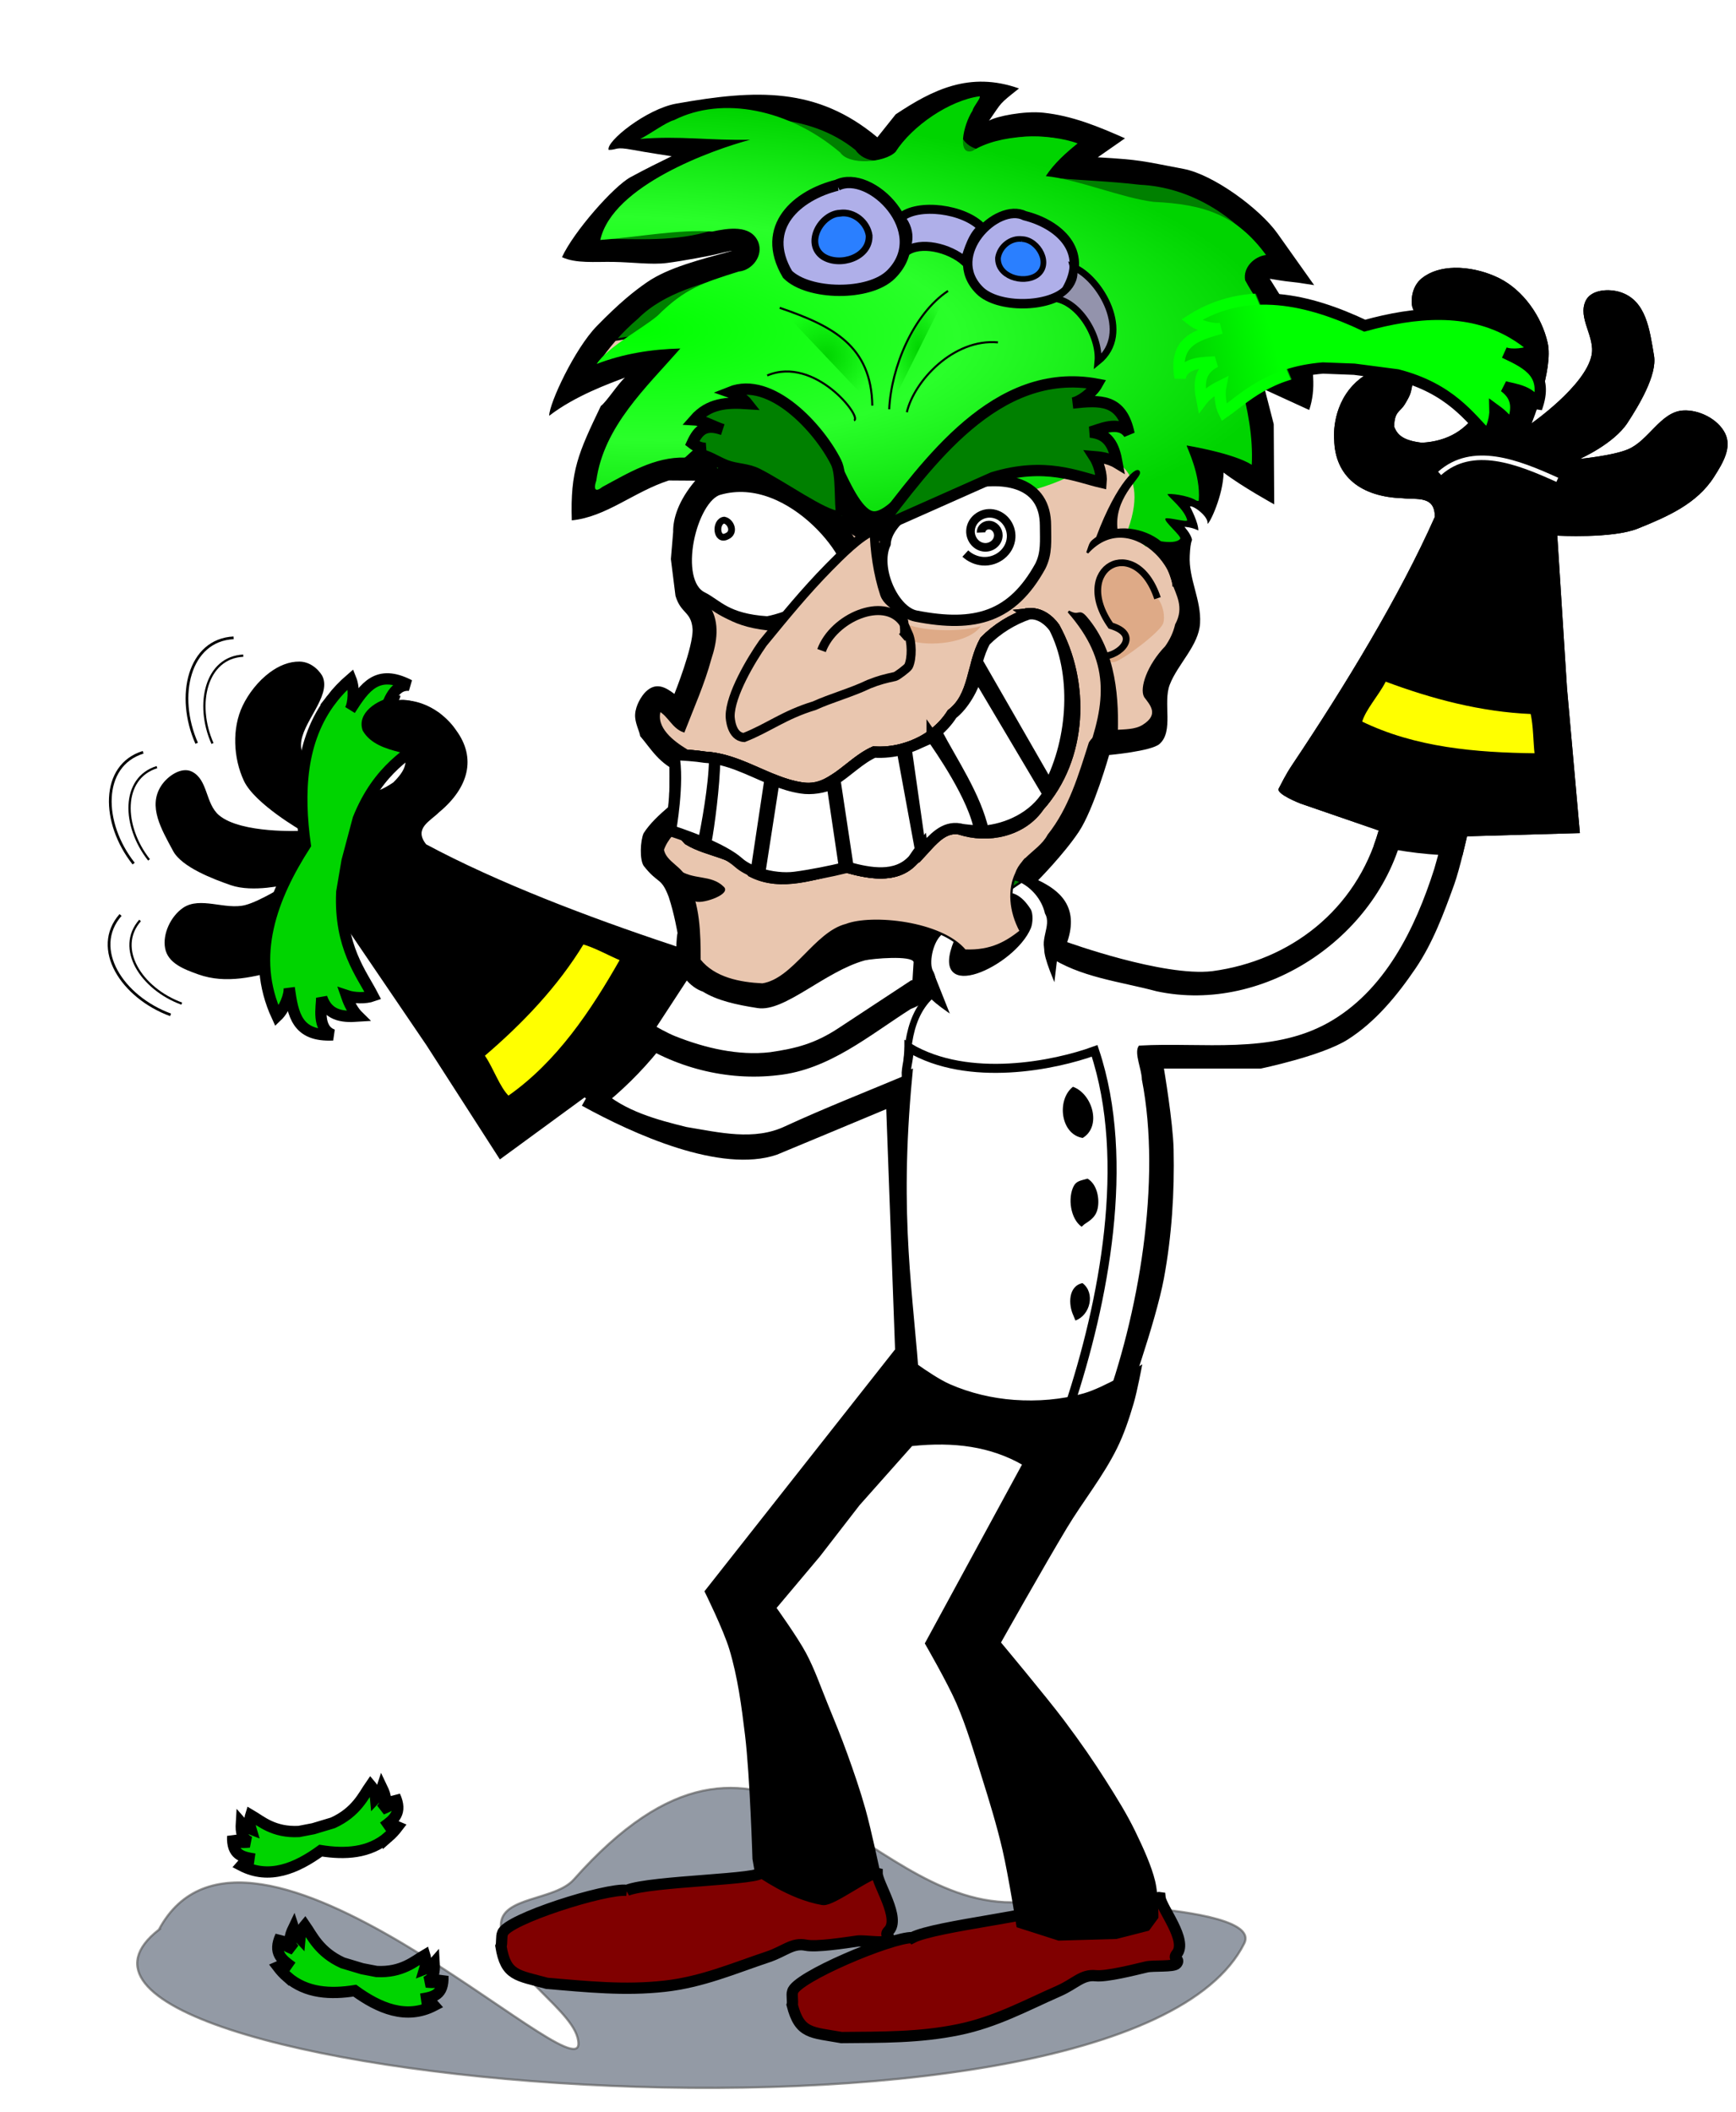 <?xml version="1.0" encoding="UTF-8"?>
<svg version="1.1" viewBox="0 0 769.12 935.13" xmlns="http://www.w3.org/2000/svg" xmlns:xlink="http://www.w3.org/1999/xlink">
<defs>
<linearGradient id="d">
<stop stop-color="#00d400" offset="0"/>
<stop stop-color="#00d400" stop-opacity="0" offset="1"/>
</linearGradient>
<filter id="g" x="-.075" y="-.276" width="1.15" height="1.553" color-interpolation-filters="sRGB">
<feGaussianBlur stdDeviation="15.302"/>
</filter>
<radialGradient id="c" cx="227.06" cy="189.12" r="154.07" gradientTransform="matrix(1.873 .065 -.022 .647 -193.97 50.34)" gradientUnits="userSpaceOnUse">
<stop stop-color="#0f0" offset="0"/>
<stop stop-color="#2aff2a" offset=".494"/>
<stop stop-color="#00d400" offset="1"/>
</radialGradient>
<radialGradient id="b" cx="311.72" cy="199.99" r="20.967" gradientTransform="matrix(1 0 0 1.054 0 -10.869)" gradientUnits="userSpaceOnUse" xlink:href="#d"/>
<radialGradient id="a" cx="352.74" cy="197.06" r="13.479" gradientTransform="matrix(1 0 0 1.978 0 -192.78)" gradientUnits="userSpaceOnUse" xlink:href="#d"/>
<linearGradient id="f" x1="471.24" x2="509.39" y1="201.05" y2="190.88" gradientUnits="userSpaceOnUse">
<stop stop-color="#00d400" offset="0"/>
<stop stop-color="#0f0" offset="1"/>
</linearGradient>
<linearGradient id="e" x1="510.13" x2="509.39" y1="190.57" y2="190.88" gradientUnits="userSpaceOnUse">
<stop offset="0"/>
<stop stop-color="#0f0" offset="1"/>
</linearGradient>
</defs>
<g transform="translate(54.239 -42.021)">
<path d="m16.162 896.54c39.39-73.597 185.87 72.658 185.87 50.508 0-14.477-34.345-31.442-34.345-52.528 0-12.706 23.883-10.706 32.325-20.203 86.065-96.824 126.25 10.102 193.95 10.102 3.105 0 112.32-0.391 103.04 18.183-54.119 108.24-566.33 60.439-480.83-6.061z" fill="#00112b" filter="url(#g)" opacity=".651" stroke="#000" stroke-width="1px"/>
<path d="m350.03 900.04c-9.193-0.295-51.834 17.676-53.097 23.928-0.538 1.382 0.221 4.551-0.2 5.852 3.317 12.948 8.396 12.097 21.82 14.489 17.838-0.161 34.457 0.086 51.961-3.513 16.455-3.384 29.584-10.637 44.323-17.112 7.312-3.212 10.256-7.403 16.368-6.757 4.775 0.504 17.065-2.604 22.466-3.892 3.022-0.72 12.057 0.063 13.308-1.443 1.897-2.284-1.977-1.789 0.165-4.367 4.972-5.984-7.015-20.358-7.437-24.928-2.968-0.563-19.101 14.07-22.82 13.775-14.596-1.157-28.736-9.997-28.594-9.617 2.814 3.202-48.165 8.338-58.262 13.586z" fill="#800000" stroke="#000" stroke-width="5"/>
<path d="m444.29 665.22s13.521-37.589 17.143-57.143c3.479-18.782 4.711-38.046 4.286-57.143-0.267-11.987-4.286-35.714-4.286-35.714h42.857s27.126-5.599 38.571-12.857c12.23-7.757 21.855-19.453 30-31.429 7.669-11.275 12.512-24.317 17.143-37.143 2.511-6.953 5.714-21.429 5.714-21.429l50-1.429-5.72-64.28-4.29-67.43s24.455 1.398 35.714-3.143c13.108-5.287 26.123-10.935 33.714-22.857 3.87-6.078 8.134-13.011 4.857-19.429-3.198-6.262-11.553-10.424-18.571-10-9.891 0.598-15.182 13.229-24.286 17.143-6.692 2.877-21.429 4.286-21.429 4.286s15.01-6.582 21.143-16c4.792-7.358 13.181-21.057 11.714-29.714-1.964-11.596-3.46-24.146-14.571-28-5.266-1.826-13.333-1.325-15.714 3.714-3.667 7.762 4.368 15.891 2.571 24.286-2.89 13.504-26.571 30-26.571 30s9.828-23.875 7.143-35.714c-2.62-11.61-10.77-23.25-21.42-28.57-10.222-5.111-25.342-7.115-34.286 0-4.972 3.955-4.777 10.744-4.286 12.571 2.668 9.927 21.628 11.076 28 19.143 6.494 8.221 2 25.429 2 25.429-5.627 10.146-14.375 15.09-25.714 15.714-8.095-0.952-10.857-3.333-12.286-7.143 0.119-6.839 2.619-6.385 4.792-9.998 2.791-4.642 2.537-4.93 3.494-9.717 0.986-4.93-4.038-8.029-10.974-7.015-6.438 0.941-11.9 4.527-15.526 8.372-9.775 10.367-8.357 24.071-8.357 24.071 0.359 16.571 12.053 25.422 30.286 26 6.167 0.755 14.37-1.399 14.286 8.286-15.543 34.983-39.743 74.796-63.159 109.75-3.097 4.623-4.675 8.124-5.984 10.534-1.309 2.409 9.689 6.649 9.689 6.649l34.597 11.922c-10.078 35.341-39.32 57.7-73.714 62.286-21.702 2.562-64.286-12.857-64.286-12.857 5.465-15.893-3.69-23.078-12.857-27.429 0 0 11.356-11.466 18-21.429 6.644-9.963 13.429-34 13.429-34s18.617-1.675 22.286-4.857c6.485-5.625 1.476-18.279 4.571-26.286 3.54-9.156 12.839-17.344 13.429-27.143 0.625-10.381-5.103-19.613-4.571-30 0.176-3.446 0.405-5.415 1.016-7.006-0.533-2.849-3.401-5.624-3.309-5.742 0 0 3.073 0.079 6.095 1.591 0.071-3.457-3.358-9.877-3.713-10.628 1.351-0.619 8.415 4.475 7.768 7.679 1.05-0.091 6.959-12.727 7.143-22.679 8.247 6.287 22.429 14.071 22.429 14.071l-0.214-35.5-3.929-15.286 19.643 9c6.25-18.427-4.852-41.296-13.023-50.992l-4.456-7.112c13.89 2.273 5.779 0.546 19.669 2.818l-16.21-22.83c-7.784-10.98-28.404-26.142-41.628-28.647-18.932-3.586-18.791-4.005-38.026-5.141l12.063-8.401c-11.65-5.14-23.246-10.003-36.289-11.349-8.403-0.867-20.817 1.606-23.944 3.539 5.906-8.422 4.016-6.93 13.266-14.271-21.881-7.756-38.454 0.711-54.625 11.464-2.708 3.393-5.417 6.786-8.125 10.179-26.717-22.355-53.636-21.249-89.038-14.933-13.217 2.321-31.344 16.82-30.015 20.5 4.055-3e-3 2.571-1.55 10.663-0.021 5.451 1.03 17.246 2.83 17.246 2.83-4.785 2.334-11.426 5.573-18.247 9.287-7.467 4.066-25.16 24.109-30.329 35.405 6.247 2.89 14.49 1.962 22.843 2.1 8.383 0.138 16.877 1.336 23.574 0.486 7.002-0.889 19.437-3.25 21.101-3.681 1.581-0.41 7.451-1.799 7.829-1.707-13.873 3.821-28.207 7.351-37.714 13.93-5.607 3.88-11.885 8.811-22.234 19.41-9.738 9.974-21.028 34.082-21.081 39.713 11.486-8.872 26.778-14.342 33.619-16.92-2.513 1.907-8.428 11.01-10.72 12.557-10.018 20.9-13.585 28.722-12.879 50.659 15.226-1.475 27.506-12.668 42.972-17.657l11.747 0.081c-7.59 8.929-9.92 17.009-9.808 22.728l-1.01 12 2.041 16.284c2.437 8.081 6.971 6.792 7.576 14.708 0.353 7.833-8.061 28.728-8.061 28.728-3.956-3.03-8.159-5.365-12.688-0.97-1.746 1.694-4.48 5.857-4.709 10.066-0.202 3.704 1.988 7.444 2.225 9.571 4.951 5.791 8.327 12.257 17.678 16.162 3.217 6.806-1.513 10.272-4.546 14.668-4.882 4.209-8.765 7.793-11.594 12.18-1.458 3.287-1.843 11.637 0.028 14.449 6.453 8.257 7.702 4.789 11.101 13.777 2.493 7.557 3.903 15.971 3.903 15.971-0.446 1.529-0.63 7.173-0.598 8.866 0.169 8.954 6.378 15.27 11.807 17.084 6.355 3.91 14.62 5.802 24.309 7.287 11.966 1.835 29.663-16.205 47.489-21.135 3.608-0.83 20.67-2.257 21.58 0.716-0.168 2.694-0.337 5.388-0.505 8.081h-0.505l-32.325 21.254c-10.333 6.794-18.728 8.965-30.305 10.627-14.079 1.61-28.748-1.847-41.921-7.071-6.771-2.685-18.183-10.122-18.183-10.122l-23.234 40.871c22.706 12.51 61.473 30.13 86.368 21.718 16.181-6.689 32.325-13.469 48.487-20.203l4.546 123.74z"/>
<path d="m375.78 88.656c-13.441 1.814-25.947 9.181-33.281 20.656-4.808 4.774-13.502 4.503-17.406-1.25-21.1-17.017-50.55-16.087-75.68-10.81-3.403 0.784-6.724 1.901-9.938 3.25 12.74 2.374 25.634 3.583 38.625 3.406-19.326 13.632-44.718 18.426-60.625 36.656-1.506 2.51-5.46 6.046-5.75 7.719 16.569 0.053 33.617 1.351 49.594-3.719 6.694-1.408 17.108-3.311 20.406 4.688 2.325 5.971-2.646 12.487-8.719 13.031-15.759 4.956-32.855 8.478-44.969 20.531-6.869 5.846-12.931 12.718-17.906 20.375 11.767-4.55 24.438-6.546 37.062-6.844-15.195 17.339-33.87 34.459-37.244 58.54-1.157 3.366-0.755 5.51 2.65 2.804 11.415-6.148 23.198-13.407 36.625-13.031 6.763-1.752 16.87 2.117 15.5 10.469-1.569 7.143-9.741 10.984-9.906 18.594-2.995 12.366-2.73 26.726 5.094 37.219 4.345 7.062 2.975 15.464 0.514 22.87-2.975 11.013-7.662 21.404-11.764 32.005-4.723-1.653-6.484-6.908-10.625-9.219-2.377 7.848 5.921 14.061 11.844 17.656 6.314 3.87 10.277 11.499 7.656 18.844-2.427 10.757-14.714 15.211-18.125 25.219 1.102 5.869 8.687 7.787 10.344 13.625 5.756 10.669 5.91 23.411 5.938 35.25 6.553 8.204 17.989 10.316 27.875 10.781 13.91-2.164 23.444-22.909 37.125-26.344 11.411-4.07 26.546-5.425 37.326 1.348 1.342 1.497 5.778 1.416 4.218 2.917-3.782 3.638-5.532 12.758-3.566 16.368 3.95 7.251-3.051 13.832-9.509 16.054-18.493 11.724-36.255 26.964-58.844 29.344-22.458 2.678-45.894-3.359-64.438-16.156l-13.781 23.75c10.324 9.255 24.474 13.082 37.729 16.328 14.452 2.366 30.073 6.262 44.019-0.369 17.801-8.196 35.993-15.294 54.096-22.897 1.467 43.108 3.087 86.21 4.688 129.31 28.321 2.172 66.603 16.27 82.08 19.701 15.992-42.544 26.311-102.25 17.443-147.34-0.045-4.495-3.396-11.539-1.525-14.443 27.905-1.576 58.138 4.015 83.626-10.07 25.348-14.092 38.941-41.936 47.418-68.581 2.373-7.956 4.323-16.199 5.957-24.356 15.721-0.324 31.438-0.848 47.156-1.281-4.313-44.225-7.236-88.574-9.688-132.94 24.045 3.486 52.054 1.147 69.469-17.5 2.934-3.95 8.14-9.466 4.875-14.5-4.32-4.261-11.797-2.149-14.281 3.062-10.044 11.765-26.011 15.955-41.031 15.688-8.226 0.09-16.278-1.338-24.344-2.781 12.595-14.265 34.784-17.762 43.406-35.781 6.609-9.947 7.652-24.911-0.594-34.156-1.191-1.465-6.652-3.737-4.625 0.219 5.29 10.834 3.584 24.248-4.312 33.312-13.016 16.426-31.599 26.955-48.438 39.062 3.247-20.934 18.948-39.325 15.781-61.062-3.602-16.305-23.945-28.816-39.344-20.625-1.634 4.048 4.457 4.183 6.688 5.469 11.083 4.227 23.295 11.961 24.234 24.954 3.143 16.544-5.16 35.399-21.58 41.307-12.503 5.851-31.404 3.535-36.935-10.668-2.366-6.947 2.077-14.396 5.438-19.406-14.896 4.816-18.36 30.355-2.5 36.156 9.901 3.299 23.216-1.163 30.656 8.25 7.454 8.369 1.941 20.062-2.725 28.271-17.338 34.726-37.921 67.9-59.275 100.26-0.371 1.767 4.47 1.562 5.906 2.75 12.188 4.436 24.673 8.015 36.719 12.812-7.382 49.809-60.393 87.749-110 77.094-16.161-4.352-33.996-6.124-48-15.656-4.46-5.62 2.249-12.761-1.062-18.438-1.941-8.46-9.12-13.951-13.75-14.969 0.854-9.022 10.966-12.132 14.844-19.5 9.509-11.916 13.813-26.776 18.312-40.906 5.111-8.31 16.624-3.223 23.625-7.594 2.075-3.712-0.202-8.823 0.836-12.999-0.142-8.459 4.234-15.599 9.289-21.939 4.598-6.471 6.923-15.113 3.125-22.5-2.945-10.007-12.135-21.455-7.938-31.031-4.207-7.195 2.538-18.179 11.094-15.906 2.154-9.523 1.25-19.427 0.594-29.156 7.435 6.326 22.952 12.576 31.094 17.938 0.608-12.333-1.785-24.61-4.969-36.281 1.111-8.402 12.639-9.566 18.188-4.781 3.29 2.064 4.883 1.915 3.344-2.406-2.51-14.438-12.733-25.787-19.5-38.25-1.048-5.606 3.982-10.525 9.25-11.188-13.063-17.815-33.597-30.554-55.805-31.59-13.871-1.663-27.858-1.979-41.757-3.348 3.788-5.731 8.806-10.185 14.094-14.469-12.756-4.731-28.104-5.731-40.031 1.812-6.877 2.268-14.776-5.686-10.562-12.281 0.508-2.073 3.82-5.617 3.188-6.406z" fill="#008000" stroke="#000"/>
<path transform="translate(48.487 30.088)" d="m538.66 374.66c-6.395 0.405-13.032 1.726-19.688 3.312-9.883 47.484-61.141 82.758-109.19 72.438-16.161-4.352-33.996-6.124-48-15.656-4.46-5.62 2.249-12.761-1.062-18.438-1.577-6.873-6.59-11.79-10.906-13.938-9e-3 -4e-3 -0.023 4e-3 -0.031 0-12.521 8.685-25.475 15.903-39.281 21.156 1.772 0.852 4.533 1.047 3.25 2.281-3.782 3.638-5.529 12.734-3.562 16.344 3.95 7.251-3.073 13.84-9.531 16.062-18.493 11.724-36.255 26.964-58.844 29.344-22.458 2.678-45.894-3.359-64.438-16.156-0.214-0.156-0.403-0.302-0.594-0.469l-14.375 23.156c0.423 0.339 0.821 0.683 1.188 1.062 10.324 9.255 24.495 13.098 37.75 16.344 14.452 2.366 30.054 6.255 44-0.375 17.801-8.196 35.991-15.304 54.094-22.906 1.467 43.108 3.087 86.21 4.688 129.31 28.321 2.172 66.616 16.288 82.094 19.719 15.992-42.544 26.306-102.25 17.438-147.34-0.045-4.495-3.403-11.565-1.531-14.469 27.905-1.576 58.136 4.022 83.625-10.062 25.348-14.092 38.961-41.917 47.438-68.562 2.158-7.235 3.93-14.726 5.469-22.156z" fill="#fff" stroke="#000"/>
<path d="m368.96 458.65c-11.709 28.36 26.156 10.827 33.052-5.821 0.883-2.131 0.983-6.299-0.069-7.951-8.059-12.664-16.7-6.567-24.397 4.428-3.001 4.287-5.587 6.72-8.586 9.344z" stroke="#000" stroke-width="1px"/>
<path d="m437.57 140.52c-17.32 6.47-25.47-3.86-39.57-0.33-36.265 9.066-70.519 8.244-103.53 24.75-11.748 5.874-23.769 14.451-35.875 19.188-11.101 4.344-25.883 5.993-40.375 8.375-2.934 3.353-5.651 6.927-8.094 10.688 11.767-4.55 24.438-6.546 37.062-6.844-15.195 17.339-33.877 34.45-37.25 58.531-1.157 3.366-0.749 5.519 2.656 2.812 11.415-6.148 23.198-13.407 36.625-13.031 6.763-1.752 16.87 2.117 15.5 10.469-1.569 7.143-9.741 10.984-9.906 18.594-2.995 12.366-2.73 26.726 5.094 37.219 4.345 7.062 2.961 15.469 0.5 22.875-2.975 11.013-7.649 21.399-11.75 32-4.723-1.653-6.484-6.908-10.625-9.219-2.377 7.848 5.921 14.061 11.844 17.656 6.314 3.87 10.277 11.499 7.656 18.844-2.427 10.757-14.714 15.211-18.125 25.219 1.102 5.869 8.687 7.787 10.344 13.625 5.756 10.669 5.91 23.411 5.938 35.25 6.553 8.204 17.989 10.316 27.875 10.781 13.91-2.164 23.444-22.909 37.125-26.344 11.268-4.349 42-1.319 52.562 11.312 11.975 0.511 18.696-3.865 24.749-8.573-4.846-9.003-5.375-18.575-1.968-25.584 0.595-1.781 1.587-3.314 2.781-4.719 0.416-0.574 0.837-1.111 1.219-1.531 0.097-0.038 0.184-0.087 0.281-0.125 3.417-3.382 7.756-6.206 10-10.469 9.509-11.916 13.813-26.776 18.312-40.906 5.111-8.31 16.624-3.223 23.625-7.594 7.886-4.916 3.401-9.569 0.844-13-2.014-3.595 1.325-13.707 9.281-21.938 2.082-2.93 3.697-6.304 4.49-9.806 4.357-7.898 0.135-13.78-1.164-18.291-3.027-10.512-8.531-19.362-6.139-25.435-4.207-7.195 2.538-18.179 11.094-15.906 2.154-9.523 1.25-19.427 0.594-29.156 2.642 2.248 5.313 4.464 8 6.656-1.377-24.589 3.021-51.223 3.094-80.219 7e-3 -2.837 8.836-1.071 18.344 1.344 1.682-1.471 3.796-2.477 5.969-2.75-13.063-17.815-33.605-14.395-55.812-15.431-1.566-0.188-11.705 1.172-13.274 1.015z" fill="#e9c6af" stroke="#000"/>
<path d="m379.78 84.656c-13.44 1.814-29.95 13.181-37.28 24.654-4.808 4.774-20.573 6.018-24.477 0.265-22.566-19.214-52.239-25.187-73.667-14.348-3.403 0.784-11.775 6.952-14.988 8.301 17.567-1.445 31.318 0.78 48.727 0.376-16.382 4.374-60.96 20.139-66.375 44.375 16.787-1.255 34.636-4.759 49.594-3.719 6.694-1.408 17.108-3.311 20.406 4.688 2.325 5.971-2.646 12.487-8.719 13.031-15.759 4.956-23.764 7.468-35.877 19.521-6.869 5.846-22.022 13.728-26.998 21.385 11.767-4.55 24.438-6.546 37.062-6.844-15.195 17.339-33.877 34.45-37.25 58.531-1.157 3.366-0.749 5.519 2.656 2.812 11.415-6.148 23.198-13.407 36.625-13.031 6.755-1.75 16.84 2.107 15.5 10.438-2e-3 0.01 2e-3 0.021 0 0.031 20.453 3.904 37.589 14.541 52.469 23.469 27.239-13.661 91.956-11.143 115.16-34.344 0.624-0.624 24.096 1.858 13.129 32.307-1.282 3.559 2.078 1.938 8.059 7.631-0.096-1.429-0.185-2.857-0.281-4.281 1.324 0.801 12.768 3.95 15.374 0.719 0.864-1.071-7.448-7.788-6.519-8.954 0.655-0.822 9.581 1.781 9.634 0.729-1.083-4.601-7.601-9.682-8.782-11.475 0.703-0.553 8.935 0.392 12.539 2.586 0.649 0.395 1.342 0.489 1.374 0.06 0.875-11.582-5.375-23.489-5.378-24.283 0 0 20.643 3.351 28.852 8.555 0.608-12.333-1.785-24.61-4.969-36.281 1.111-8.402 12.639-9.566 18.188-4.781 3.29 2.064 4.883 1.915 3.344-2.406-2.51-14.438-12.733-25.787-19.5-38.25-1.048-5.606 3.982-10.525 9.25-11.188-13.063-17.815-27.544-22.477-49.752-23.513-13.871-1.663-33.912-10.056-47.811-11.425 3.788-5.731 8.806-10.185 14.094-14.469-12.756-4.731-34.67-4.216-46.597 3.328-6.877 2.268-4.21-11.201 3e-3 -17.796 0.508-2.073 3.82-5.617 3.188-6.406z" fill="url(#c)"/>
<path d="m348.21 325.51c9.473 3.229 26.915 1.219 32.143-6.214-11.444 3.142-26.25 1.575-31.429-0.357z" fill="#deaa87"/>
<path d="m401.56 313.84c-7.185 2.395-14.145 6.745-19.344 12.031-5.87 10.377-4.512 24.519-14.656 32.344-7.31 11.478-21.231 17.691-34.531 16.844-10.905 4.853-18.963 18.138-32.25 15.875-14.818-2.214-27.328-12.761-42.688-13.594-4.577-0.719-9.237-0.976-13.875-1.188 2.447 12.416-3.056 27.505 6.594 37.688 8.944 5.453 21.142 5.4 28.188 14.188 13.081 6.695 27.968 0.74 41.125-2.219 9.728 2.722 22.26 5.62 30.062-2.844 6.189-5.079 11.538-15.551 20.812-13.844 12.415 4.197 27.773 0.927 35.233-10.336 18.978-21.163 20.139-54.54 6.673-78.82-2.567-3.594-6.74-6.608-11.344-6.125z" fill="#fff" stroke="#000" stroke-width="5"/>
<path d="m289.66 321.52c-20.821-1.377-25.138-8.522-32.83-12.374-15.626-7.826-5.772-56.207 8.334-60.296 37.52-10.876 72.574 44.29 65.155 51.709-9.882 9.882-29.054 18.851-40.659 20.961z"/>
<path d="m306.02 239.05c11.22 15.837 18.168 55.504 44.384 24.598" fill="none" stroke="#000" stroke-width="13.375"/>
<path d="m285.71 317.43c-18.326-1.212-22.126-7.501-28.896-10.891-13.754-6.889-5.081-44.19 7.335-47.789 33.024-9.573 63.877 33.702 57.347 40.232-8.698 8.698-25.572 16.592-35.786 18.449z" fill="#fff" stroke="#000" stroke-width="5"/>
<path d="m309.74 330.1c5.291-14.527 27.519-24.081 35.987-12.627 0.731 1.096 1.747 3.872 2.399 5.177 1.674 3.348 1.822 11.004 0.126 14.395-0.428 0.855-5.1 4.367-5.935 4.546-4.284 0.918-7.177 1.633-11.617 3.409-7.238 3.54-17.119 6.281-24.114 9.514-13.447 4.069-20.227 9.761-31.192 14.099-5.683-0.378-6.147-8.556-6.147-9.47 0-9.344 9.354-24.99 14.501-32.305 9.916-12.09 18.633-22.775 29.148-33.482 4.782-4.821 14.025-14.347 20.203-16.415 0.071 8.494 1.625 19.269 4.546 28.032 1.039 3.117 3.978 4.562 6.44 6.819 1.857 1.702 2.939 9.397 2.273 11.617l-1.01 0.884" fill="#e9c6af" stroke="#000" stroke-width="4"/>
<path d="m337.9 282.78c1.2-21.825 71.055-45.987 71.055-8.044 0 6.697 0.64 12.157-2.277 17.991-12.39 22.365-28.601 27.3-55.131 22.109-9.934-1.944-18.638-21.074-13.646-32.056z" fill="#fff" stroke="#000" stroke-width="5"/>
<path d="m334.36 276.31c22.214-28.678 52.648-72.468 97.48-64.145-2.218 3.958-7.755 7.918-10.859 8.334 12.116-1.332 21.797-2.003 25.001 13.637-4.279-6.456-13.526-1.669-17.173-0.758 8.074 0.757 10.492 6.062 11.869 13.637-3.798-2.301-8.459-2.641-10.102-2.778 1.959 3.009 3.348 7.877 3.03 11.364-10.596-2.449-24.725-9.14-47.982-2.061z" fill="#008000" stroke="#000" stroke-width="5"/>
<path d="m318.83 270.5c-1.247-5.793 0.055-18.325-2.652-23.739-7.5-15-28.808-38.328-46.972-31.062 2.934 1.011 6.133 3.033 7.702 5.051-9.087-0.598-17.036-0.174-23.486 7.197 3.974 0.239 8.795 3.181 12.501 4.293-7.524-2.648-10.668-0.098-13.511 6.061 1.787 1.394 3.988 2.273 6.061 2.273-1.502 0.23-3.705 2.45-3.788 2.525 4.461 0.415 8.436 3.39 12.753 5.051 4.451 1.712 9.325 1.443 13.763 3.662 10.812 5.406 29.585 18.814 35.734 18.814" fill="#008000" stroke="#000" stroke-width="5"/>
<path d="m401.56 313.84c-7.185 2.395-14.145 6.745-19.344 12.031-5.87 10.377-4.512 24.519-14.656 32.344-7.31 11.478-21.231 17.691-34.531 16.844-10.905 4.853-18.963 18.138-32.25 15.875-14.818-2.214-27.328-12.761-42.688-13.594-4.577-0.719-9.237-0.976-13.875-1.188 2.447 12.416-3.056 27.505 6.594 37.688 8.944 5.453 21.142 5.4 28.188 14.188 13.081 6.695 27.968 0.74 41.125-2.219 9.728 2.722 22.26 5.62 30.062-2.844 6.189-5.079 11.538-15.551 20.812-13.844 12.415 4.197 27.773 0.927 35.233-10.336 18.978-21.163 20.139-54.54 6.673-78.82-2.567-3.594-6.74-6.608-11.344-6.125z" fill="#fff" stroke="#000" stroke-width="5"/>
<path d="m402.41 313.78c-0.284 4e-3 -0.556 0.032-0.844 0.062-7.185 2.395-14.145 6.745-19.344 12.031-1.599 2.826-2.658 5.944-3.562 9.125l31.875 55.438c11.181-21.536 12.552-50.606 2.375-70.469-2.407-3.369-6.239-6.241-10.5-6.188zm-23.75 26.688c-1.682 6.006-5.868 13.719-11.094 17.75-1.929 3.028-4.315 5.675-7.031 7.938 6.947 13.33 17.558 28.708 20.875 43.969 10.288-0.78 22.579-6.064 28.75-16.594zm-19.906 28-5.72 2.53c-1.887 0.931-3.865 1.688-5.875 2.312l6.281 44.062-7.875-42.875 0.031-0.719c-4.099 1.094-8.354 1.549-12.562 1.281-6.471 2.88-11.94 8.724-18.094 12.531l0.75 0.094 5.812 38.5c9.512 2.59 21.243 4.856 28.688-3.219 0.171-0.14 3.526-5.039 4.219-5.969l0.25 1.562c4.583-5.038 9.333-10.728 16.344-9.438 1.463 0.494 7.122 0.829 8.906 1-2.243-14.756-18.094-37.264-21.156-41.656zm-114.53 7.688c2.447 12.416-1.406 33.688-1.406 33.688s6.956 2.158 14.531 5.375c1.509-6.938 4.885-25.313 5-36.594-0.065 11.081-2.595 29.714-3.781 35.875-0.18 0.451-0.33 0.775-0.469 1.031 5.594 2.416 11.41 5.383 14.906 8.5 1.974 1.759 4.69 3.204 7.719 4.312l6.25-41.562c-9.386-3.868-18.477-8.873-28.875-9.438-4.577-0.719-9.237-0.976-13.875-1.188zm44.5 11.312-6.438 41.438c5.115 1.611 10.92 2.236 15.656 1.625 7.094-0.915 16.125-2.76 22-4.188l-5.53-37.35c-3.51 1.748-9.278 2.678-13.625 1.938-4.17-0.623-8.144-1.928-12.062-3.469z" fill="#fff" stroke="#000" stroke-width="5"/>
<path transform="matrix(1.19 0 0 1.19 -65.781 -53.22)" d="m374.96 278.19c-0.063-1.572 1.367-2.752 2.867-2.764 2.064-0.017 3.59 1.871 3.559 3.852-0.04 2.612-2.442 4.525-4.964 4.441-3.217-0.107-5.554-3.079-5.406-6.197 0.184-3.876 3.78-6.676 7.548-6.453 4.588 0.271 7.887 4.543 7.581 9.015-0.367 5.352-5.367 9.187-10.596 8.787-2.4-0.184-4.694-1.211-6.46-2.841" fill="none" stroke="#000" stroke-width="3.2"/>
<path d="m266.59 272.34c-4.162 0.562-3.553 9.702 1.25 7.125 3.67-1.548 1.844-6.51-1.25-7.125z" fill="#fff" stroke="#000" stroke-width="3"/>
<path d="m434.29 332.65c7.209 0.054 17.4-9.423 3.571-13.571-17.962-25.67 11.088-41.229 20.714-12.143 2.605 2.932 3.526 8.578 2.437 11.3-1.555 3.889-17.568 15.946-21.466 16.92-2.216 0.554-8.579-1.914-5.257-2.506z" fill="#deaa87"/>
<path d="m427.31 377.6c9.011-24.739 11.024-42.868-8.142-64.772 4.979 2.793 4.39-1.242 7.752 2.689 13.101 15.317 14.229 36.274 13.482 53.981l-7.051 11.112" stroke="#000" stroke-width="1px"/>
<path d="m434.29 332.65c7.209 0.054 17.4-9.423 3.571-13.571-17.962-25.67 11.088-41.229 20.714-12.143" fill="none" stroke="#000" stroke-width="3"/>
<path d="m465.71 301.79c-0.217-4.863-3.271-10.61-7.851-15.032-7.844-7.574-20.162-11.262-30.364 0.032 1.666-4.715 1.117-4.284 4.351-6.678 9.361-25.092 18.622-32.018 18.489-28.681-0.097 2.425-11.681 11.348-9.942 25.291 10.086-1.416 21.523 4.214 24.245 11.854z" stroke="#000" stroke-width="1px"/>
<path d="m590.06 160.62c-5.35 0.125-10.431 1.481-14.344 4.594-4.972 3.955-4.773 10.735-4.281 12.562 2.668 9.927 21.628 11.09 28 19.156 6.494 8.221 2 25.438 2 25.438-5.627 10.146-14.379 15.063-25.719 15.688-8.095-0.952-10.853-3.316-12.281-7.125 0.119-6.839 2.609-6.388 4.781-10 2.791-4.642 2.543-4.932 3.5-9.719 0.986-4.93-4.032-8.014-10.969-7-6.438 0.941-11.905 4.498-15.531 8.344-9.775 10.367-8.375 24.094-8.375 24.094 0.359 16.571 12.079 25.422 30.312 26 6.167 0.755 14.366-1.404 14.281 8.281-15.543 34.983-39.741 74.794-63.156 109.75-3.097 4.623-4.691 8.122-6 10.531-1.309 2.409 9.688 6.656 9.688 6.656l34.594 11.906c-0.643 2.255-1.361 4.446-2.156 6.594 12.551 2.925 25.713 4.518 39.281 4.562 1.173-4.696 2.031-8.562 2.031-8.562l50-1.438-5.72-64.27-4.281-67.438s24.459 1.385 35.719-3.156c13.108-5.287 26.127-10.922 33.719-22.844 3.87-6.078 8.121-13.02 4.844-19.438-3.198-6.262-11.544-10.424-18.562-10-9.891 0.598-15.178 13.243-24.281 17.156-6.692 2.877-21.438 4.281-21.438 4.281s14.992-6.582 21.125-16c4.792-7.358 13.185-21.062 11.719-29.719-1.964-11.596-3.451-24.146-14.562-28-5.266-1.826-13.338-1.321-15.719 3.719-3.667 7.762 4.359 15.887 2.562 24.281-2.89 13.504-26.562 30-26.562 30s9.842-23.879 7.156-35.719c-2.633-11.61-10.79-23.239-21.438-28.562-5.75-2.875-13.059-4.755-19.938-4.594z"/>
<path d="m559.28 343.78c-3.038 5.998-8.917 12.291-10.5 18 23.893 11.68 50.939 13.923 77.281 14.219-0.657-6.067-0.517-12.251-1.812-18.188-22.255-0.915-44.022-6.669-64.75-14.438l-0.219 0.406z" fill="#ff0" stroke="#000" stroke-width=".81px"/>
<path d="m324.09 228.16c4.073-1.018-17.279-28.799-38.418-19.86" fill="none" stroke="#000" stroke-width=".912px"/>
<path d="m332.23 221.64c-0.439-26.197-17.08-35.152-41.023-43.302" fill="url(#b)" stroke="#000" stroke-width=".912px"/>
<path d="m339.72 223.27c0.865-18.591 10.647-42.152 26.046-52.418" fill="url(#a)" stroke="#000" stroke-width=".912px"/>
<path d="m347.53 224.57c3.272-13.947 20.784-32.711 40.372-30.93" fill="none" stroke="#000" stroke-width=".912px"/>
<g transform="translate(622,-6)" stroke="#000">
<path d="m-305.36 130.04c14.7-7.35 42.756 20.637 23.929 39.464-9.711 9.711-36.699 9.194-45.893 0-12.466-21.077 4.587-35.145 21.964-39.464z" fill="#afafe9" stroke-width="5"/>
<path d="m-304.03 142.41c-8.605 0.391-15.828 13.486-7.562 19.188 7.303 4.705 20.825 0.549 20.406-9.312-0.926-5.968-6.748-10.707-12.844-9.875z" fill="#2a7fff" stroke-width="3"/>
<g transform="matrix(-.837 0 0 .837 -477.81 34.706)">
<path d="m-305.36 130.04c14.7-7.35 42.756 20.637 23.929 39.464-9.711 9.711-36.699 9.194-45.893 0-12.466-21.077 4.587-35.145 21.964-39.464z" fill="#afafe9" stroke-width="5"/>
<path d="m-304.03 142.41c-8.605 0.391-15.828 13.486-7.562 19.188 7.303 4.705 20.825 0.549 20.406-9.312-0.926-5.968-6.748-10.707-12.844-9.875z" fill="#2a7fff" stroke-width="3"/>
</g>
<path d="m-275 159.51c6.404-4.819 19.216-1.869 26.25 4.286 1.506-5.089 3.692-12.164 7.679-14.821-7.852-8.591-28.751-11.181-36.25-4.464 5.657 6.677 2.837 13.656 0.893 15.357" fill="#afafe9" stroke-width="4"/>
<path d="m-189.82 208.08c15.441-12.425 0.991-37.003-10.893-41.786 2.286 8.212-7.377 14.084-10.179 13.75 11.959-0.149 22.099 16.669 21.071 28.036z" fill="#9393ac" stroke-width="3"/>
</g>
<path d="m245.72 427.33c7.184 5.213 14.819 2.192 20.456 7.829 2.656 2.656-10.45 7.208-12.627 5.303z" stroke="#000" stroke-width="1px"/>
<path d="m358.84 472.22 7.104 17.86c-17.496-12.282-5.542-9.273-7.104-17.86z" stroke="#000" stroke-width=".568px"/>
<path d="m415.36 453.68-2.629 22.076c-9.163-22.393-0.248-12.522 2.629-22.076z" stroke="#000" stroke-width=".612px"/>
<path d="m360.46 480.91c-13.45 10.17-12.81 28.35-13.22 40.99" fill="none" stroke="#000" stroke-width="3"/>
<path d="m348.44 505.94c0.363 4.313-1.386 8.528-1.219 12.656 0.237-0.1 0.481-0.182 0.719-0.281-6.096 64.282 0.697 97.474 3.259 137.88 17.992 6.345 5.094 15.623 68.268 8.67 15.197-45.815 27.613-108.58 11.254-157.49-17.45 6.371-55.798 14.313-82.281-1.438z" fill="#fff" stroke="#000" stroke-width="4"/>
<path d="m420.88 523.47c-7.068 5.936-5.161 20.935 4.562 22.469 8.61-5.235 4.199-19.625-4.312-22.656l-0.25 0.188z"/>
<path d="m426.24 584.12c2.957-1.905 5.076-3.415 5.827-6.925 0.927-4.336-0.234-10.763-4.484-13.245-2.867 0.862-4.911 0.947-6.138 3.327-2.673 5.184-1.476 14.412 3.51 17.985l0.683-0.607z"/>
<path d="m421.34 624.62c-2.256-4.722-2.437-13.011 4-14.406 5.807 4.342 3.438 14.258-3.125 16.562-0.292-0.719-0.583-1.438-0.875-2.156z"/>
<path d="m583.57 251.65c14.567-12.922 34.444-5.188 52.143 2.857" fill="none" stroke="#fff" stroke-width="2"/>
<path d="m342.74 639.62-84.454 107.12s8.289 16.706 10.968 25.592c3.718 12.336 5.4 25.232 6.946 38.022 2.198 18.181 3.29 54.84 3.29 54.84l1.462 8.409s13.015 6.84 20.108 8.409c6.073 1.343 12.473 1.493 18.646 0.731 5.167-0.638 14.99-4.387 14.99-4.387l0.731-6.947s-3.978-18.873-6.581-28.151c-2.321-8.275-5.128-16.411-8.043-24.495-2.71-7.515-5.745-14.91-8.774-22.302-3.064-7.477-5.694-15.176-9.506-22.302-3.779-7.064-13.162-20.108-13.162-20.108l19.377-23.033 17.549-22.667 23.398-26.324c18.929-1.988 35.086 0.242 49.356 8.409l-43.141 79.336s9.95 17.219 13.893 26.323c4.61 10.645 7.858 21.836 11.334 32.904 3.34 10.636 6.611 21.315 9.14 32.173 2.613 11.221 6.215 34.001 6.215 34.001l18.28 5.85 25.592-0.731 14.258-3.656 4.022-5.484s0.085-9.64-1.463-16.087c-1.547-6.447-5.137-14.469-8.774-21.936-3.637-7.467-7.95-14.474-13.162-22.667-5.211-8.193-10.599-16.094-18.28-26.324-7.682-10.23-28.151-34.732-28.151-34.732s19.169-34.073 29.248-50.819c7.201-11.964 16.127-22.938 22.302-35.463 3.103-6.294 5.327-13.011 7.312-19.743 1.589-5.388 3.656-16.452 3.656-16.452s-16.207 9.877-25.227 12.431c-10.011 2.834-20.699 3.679-31.076 2.925-9.758-0.709-19.551-3.031-28.517-6.947-8.704-3.801-23.764-15.721-23.764-15.721z" stroke="#000" stroke-width=".724px"/>
<path d="m223.52 879.12c-9.127-1.14-53.241 12.832-55.074 18.94-0.663 1.326-0.199 4.553-0.737 5.808 2.112 13.198 7.248 12.818 20.395 16.435 17.777 1.481 34.303 3.256 52.064 1.283 16.697-1.855 30.437-7.87 45.709-12.961 7.576-2.525 10.893-6.428 16.92-5.222 4.708 0.942 17.232-1.023 22.728-1.808 3.075-0.439 12 1.172 13.384-0.212 2.099-2.099-1.804-1.964 0.566-4.334 5.502-5.502-5.112-20.917-5.112-25.506-2.904-0.834-20.315 12.253-23.991 11.617-14.427-2.495-27.694-12.599-27.588-12.207 2.507 3.448-48.728 3.87-59.265 8.167z" fill="#800000" stroke="#000" stroke-width="5"/>
<path d="m65.285 339.8c4.002-2.961 8.508-4.864 13.158-4.81 5.909 0.068 9.631 5.163 10.313 6.786 3.704 8.815-9.561 20.488-9.639 30.05-0.079 9.745 13.046 19.828 13.046 19.828 9.923 4.243 19.158 2.861 27.845-3.151 5.404-5.319 6.081-8.628 4.957-12.242-3.99-4.956-5.561-3.204-9.219-4.618-4.699-1.817-4.682-2.172-8.117-5.143-3.538-3.059-1.61-8.188 4.064-11.401 5.266-2.982 11.313-3.489 16.171-2.733 13.096 2.038 19.9 12.921 19.9 12.921 9.191 12.378 5.632 25.568-7.432 36.397-4.099 4.074-11.354 7.166-5.766 14.233 31.38 16.83 71.873 32.269 109.02 44.587 4.913 1.629 8.081 3.29 10.417 4.313 2.336 1.023-3.319 10.418-3.319 10.418l-18.62 28.486c1.759 1.29 3.537 2.49 5.346 3.614-7.551 9.31-16.312 17.991-26.254 25.766-3.541-2.78-6.378-5.131-6.378-5.131l-37.551 27.474-32.478-50.486-35.335-51.984s-17.178 14.974-28.041 18.063c-12.646 3.596-25.425 6.885-37.805 2.459-6.312-2.257-13.395-4.931-14.65-11.515-1.224-6.425 2.533-14.245 7.93-17.938 7.607-5.205 18.706 1.068 27.627-1.252 6.558-1.705 18.191-9.087 18.191-9.087s-14.77 3.719-24.649 0.3c-7.718-2.671-21.704-7.949-25.567-15.145-5.173-9.639-11.243-19.707-5.279-28.879 2.826-4.346 9.045-8.581 13.669-6.237 7.123 3.61 5.863 14.158 11.973 19.3 9.829 8.271 36.632 6.882 36.632 6.882s-20.856-11.926-25.639-22.156c-4.69-10.032-5.334-23.228-0.549-33.215 2.583-5.393 6.88-10.945 12.025-14.751z"/>
<path d="m92.705 351.62c-14.045 18.216-14.903 41.743-11.697 64.574-14.728 22.924-24.84 49.149-12.519 75.822 3.289-3.126 5.751-9.478 5.389-12.588 1.696 12.07 3.436 21.627 19.384 20.876-7.311-2.555-4.952-12.706-4.968-16.464 2.725 7.638 8.454 8.693 16.135 8.16-3.166-3.113-4.653-7.546-5.191-9.105 3.399 1.156 8.47 1.288 11.771 0.121-4.986-9.665-14.949-21.712-13.824-45.997l2.332-13.723 4.954-18.631c9.055-22.562 23.115-29.369 31.663-36.093-2.519-2.432-7.192-4.406-10.765-4.765 1.136-1.195 4.339-4.63 8.512-6.149-6.767-3.673-12.435-5.119-18.084 0.699 1.574-3.413 3.646-13.592 11.358-12.882-14.198-7.302-19.754 0.651-26.307 10.928 1.62-2.68 2.03-9.475 0.335-13.684-3.242 2.787-6.064 5.768-8.479 8.901z" fill="#00d400" stroke="#000" stroke-width="5"/>
<path d="m119.58 350.74c-6.602 1.214-15.901 6.926-13.125 14.812 3.415 5.978 10.384 8.035 16.562 9.625 2.84 0.493 1.785 7.058 4.486 3.774 4.48-3.626 9.319-6.705 13.795-10.305-2.272-2.973-7.561-4.892-9.5-6.312 2.567-2.178 5.787-3.236 8.875-4.438-5.611-2.941-12.117-7.174-18.688-4.75 1.989-4.135 1.58-3.299-2.406-2.406z"/>
<path d="m615.95 189.47c-19.884-11.564-43.323-9.364-65.546-3.224-24.64-11.631-51.955-18.256-76.805-2.581 3.526 2.856 10.144 4.473 13.181 3.711-11.748 3.247-20.999 6.212-18.186 21.928 1.585-7.581 11.956-6.558 15.681-7.061-7.22 3.692-7.523 9.509-5.998 17.057 2.676-3.543 6.879-5.592 8.355-6.327-0.706 3.52-0.179 8.566 1.407 11.688 8.937-6.198 19.59-17.639 43.816-19.672l13.91 0.532 19.117 2.496c23.545 6.053 32.119 19.111 39.894 26.715 2.085-2.813 3.436-7.703 3.329-11.292 1.332 0.972 5.154 3.702 7.2 7.642 2.764-7.186 3.464-12.994-3.038-17.84 3.588 1.118 13.95 1.853 14.246 9.592 5.399-15.025-3.207-19.503-14.247-24.668 2.867 1.259 9.658 0.785 13.612-1.442-3.184-2.853-6.506-5.264-9.926-7.253z" fill="url(#f)" stroke="url(#e)" stroke-width="5"/>
<path transform="translate(48.487 30.088)" d="m-8.586 341.17c-7.724-17.45-2.836-38.07 13.637-38.89" fill="none" stroke="#000" stroke-width="1px"/>
<path d="m32.892 371.16c-9.272-20.95-3.405-45.71 16.372-46.69" fill="none" stroke="#000" stroke-width="1.2px"/>
<path d="m11.787 422.8c-11.834-14.97-12.248-36.16 3.501-41.07" fill="none" stroke="#000" stroke-width="1px"/>
<path d="m4.975 424.45c-14.208-17.98-14.704-43.42 4.203-49.3" fill="none" stroke="#000" stroke-width="1.2px"/>
<path d="m26.282 486.46c-17.913-6.58-29.335-24.43-18.466-36.84" fill="none" stroke="#000" stroke-width="1px"/>
<path d="m21.336 491.43c-21.505-7.9-35.218-29.34-22.17-44.23" fill="none" stroke="#000" stroke-width="1.2px"/>
<path d="m117.83 855.4c-8.452 7.364-19.367 7.813-29.96 6.132-10.636 7.722-22.803 13.023-35.178 6.564 1.45-1.724 4.397-3.015 5.84-2.825-5.6-0.889-10.034-1.802-9.686-10.162 1.185 3.833 5.895 2.596 7.638 2.605-3.544-1.428-4.033-4.432-3.786-8.459 1.444 1.66 3.501 2.439 4.224 2.721-0.536-1.782-0.598-4.441-0.056-6.171 4.484 2.614 10.074 7.838 21.341 7.247l6.367-1.222 8.644-2.597c10.468-4.747 13.626-12.118 16.746-16.6 1.128 1.321 2.044 3.771 2.211 5.644 0.554-0.596 2.148-2.275 2.853-4.462 1.704 3.548 2.375 6.519-0.324 9.481 1.583-0.825 6.306-1.911 5.976-5.955 3.388 7.443-0.302 10.357-5.07 13.792 1.243-0.849 4.396-1.065 6.349-0.176-1.293 1.7-2.676 3.179-4.13 4.445z" fill="#00d400" stroke="#000" stroke-width="5"/>
<path d="m72.99 917.4c8.452 7.364 19.367 7.813 29.96 6.132 10.636 7.722 22.803 13.023 35.178 6.564-1.45-1.724-4.397-3.015-5.84-2.825 5.6-0.889 10.034-1.802 9.686-10.162-1.185 3.833-5.895 2.596-7.639 2.605 3.544-1.428 4.033-4.432 3.786-8.459-1.444 1.66-3.501 2.439-4.224 2.721 0.536-1.782 0.598-4.441 0.056-6.171-4.484 2.614-10.074 7.838-21.341 7.247l-6.367-1.222-8.644-2.597c-10.468-4.747-13.626-12.118-16.746-16.6-1.128 1.321-2.044 3.771-2.211 5.644-0.554-0.596-2.148-2.275-2.853-4.462-1.704 3.548-2.375 6.519 0.324 9.481-1.583-0.825-6.306-1.911-5.976-5.955-3.388 7.443 0.302 10.357 5.07 13.792-1.243-0.849-4.396-1.065-6.349-0.176 1.293 1.7 2.676 3.179 4.13 4.445z" fill="#00d400" stroke="#000" stroke-width="5"/>
<path d="m160.32 509.82c3.776 5.563 6.434 13.755 10.662 17.904 21.79-15.246 36.853-37.822 49.87-60.725-5.626-2.364-10.969-5.481-16.79-7.223-11.58 19.027-27.156 35.284-43.992 49.656l0.249 0.388z" fill="#ff0" stroke="#000" stroke-width=".81px"/>
<g transform="matrix(2.525 0 0 2.525 1512.2 1465.7)">
<path d="m16.162 896.54c39.39-73.597 185.87 72.658 185.87 50.508 0-14.477-34.345-31.442-34.345-52.528 0-12.706 23.883-10.706 32.325-20.203 86.065-96.824 126.25 10.102 193.95 10.102 3.105 0 112.32-0.391 103.04 18.183-54.119 108.24-566.33 60.439-480.83-6.061z" filter="url(#g)" opacity=".651" stroke="#000" stroke-width="1px"/>
<path d="m350.03 900.04c-9.193-0.295-51.834 17.676-53.097 23.928-0.538 1.382 0.221 4.551-0.2 5.852 3.317 12.948 8.396 12.097 21.82 14.489 17.838-0.161 34.457 0.086 51.961-3.513 16.455-3.384 29.584-10.637 44.323-17.112 7.312-3.212 10.256-7.403 16.368-6.757 4.775 0.504 17.065-2.604 22.466-3.892 3.022-0.72 12.057 0.063 13.308-1.443 1.897-2.284-1.977-1.789 0.165-4.367 4.972-5.984-7.015-20.358-7.437-24.928-2.968-0.563-19.101 14.07-22.82 13.775-14.596-1.157-28.736-9.997-28.594-9.617 2.814 3.202-48.165 8.338-58.262 13.586z" fill="#800000" stroke="#000" stroke-width="5"/>
<path d="m444.29 665.22s13.521-37.589 17.143-57.143c3.479-18.782 4.711-38.046 4.286-57.143-0.267-11.987-4.286-35.714-4.286-35.714h42.857s27.126-5.599 38.571-12.857c12.23-7.757 21.855-19.453 30-31.429 7.669-11.275 12.512-24.317 17.143-37.143 2.511-6.953 5.714-21.429 5.714-21.429l50-1.429-5.72-64.28-4.29-67.43s24.455 1.398 35.714-3.143c13.108-5.287 26.123-10.935 33.714-22.857 3.87-6.078 8.134-13.011 4.857-19.429-3.198-6.262-11.553-10.424-18.571-10-9.891 0.598-15.182 13.229-24.286 17.143-6.692 2.877-21.429 4.286-21.429 4.286s15.01-6.582 21.143-16c4.792-7.358 13.181-21.057 11.714-29.714-1.964-11.596-3.46-24.146-14.571-28-5.266-1.826-13.333-1.325-15.714 3.714-3.667 7.762 4.368 15.891 2.571 24.286-2.89 13.504-26.571 30-26.571 30s9.828-23.875 7.143-35.714c-2.62-11.61-10.77-23.25-21.42-28.57-10.222-5.111-25.342-7.115-34.286 0-4.972 3.955-4.777 10.744-4.286 12.571 2.668 9.927 21.628 11.076 28 19.143 6.494 8.221 2 25.429 2 25.429-5.627 10.146-14.375 15.09-25.714 15.714-8.095-0.952-10.857-3.333-12.286-7.143 0.119-6.839 2.619-6.385 4.792-9.998 2.791-4.642 2.537-4.93 3.494-9.717 0.986-4.93-4.038-8.029-10.974-7.015-6.438 0.941-11.9 4.527-15.526 8.372-9.775 10.367-8.357 24.071-8.357 24.071 0.359 16.571 12.053 25.422 30.286 26 6.167 0.755 14.37-1.399 14.286 8.286-15.543 34.983-39.743 74.796-63.159 109.75-3.097 4.623-4.675 8.124-5.984 10.534-1.309 2.409 9.689 6.649 9.689 6.649l34.597 11.922c-10.078 35.341-39.32 57.7-73.714 62.286-21.702 2.562-64.286-12.857-64.286-12.857 5.465-15.893-3.69-23.078-12.857-27.429 0 0 11.356-11.466 18-21.429 6.644-9.963 13.429-34 13.429-34s18.617-1.675 22.286-4.857c6.485-5.625 1.476-18.279 4.571-26.286 3.54-9.156 12.839-17.344 13.429-27.143 0.625-10.381-5.103-19.613-4.571-30 0.176-3.446 0.405-5.415 1.016-7.006-0.533-2.849-3.401-5.624-3.309-5.742 0 0 3.073 0.079 6.095 1.591 0.071-3.457-3.358-9.877-3.713-10.628 1.351-0.619 8.415 4.475 7.768 7.679 1.05-0.091 6.959-12.727 7.143-22.679 8.247 6.287 22.429 14.071 22.429 14.071l-0.214-35.5-3.929-15.286 19.643 9c6.25-18.427-4.852-41.296-13.023-50.992l-4.456-7.112c13.89 2.273 5.779 0.546 19.669 2.818l-16.21-22.83c-7.784-10.98-28.404-26.142-41.628-28.647-18.932-3.586-18.791-4.005-38.026-5.141l12.063-8.401c-11.65-5.14-23.246-10.003-36.289-11.349-8.403-0.867-20.817 1.606-23.944 3.539 5.906-8.422 4.016-6.93 13.266-14.271-21.881-7.756-38.454 0.711-54.625 11.464-2.708 3.393-5.417 6.786-8.125 10.179-26.717-22.355-53.636-21.249-89.038-14.933-13.217 2.321-31.344 16.82-30.015 20.5 4.055-3e-3 2.571-1.55 10.663-0.021 5.451 1.03 17.246 2.83 17.246 2.83-4.785 2.334-11.426 5.573-18.247 9.287-7.467 4.066-25.16 24.109-30.329 35.405 6.247 2.89 14.49 1.962 22.843 2.1 8.383 0.138 16.877 1.336 23.574 0.486 7.002-0.889 19.437-3.25 21.101-3.681 1.581-0.41 7.451-1.799 7.829-1.707-13.873 3.821-28.207 7.351-37.714 13.93-5.607 3.88-11.885 8.811-22.234 19.41-9.738 9.974-21.028 34.082-21.081 39.713 11.486-8.872 26.778-14.342 33.619-16.92-2.513 1.907-8.428 11.01-10.72 12.557-10.018 20.9-13.585 28.722-12.879 50.659 15.226-1.475 27.506-12.668 42.972-17.657l11.747 0.081c-7.59 8.929-9.92 17.009-9.808 22.728l-1.01 12 2.041 16.284c2.437 8.081 6.971 6.792 7.576 14.708 0.353 7.833-8.061 28.728-8.061 28.728-3.956-3.03-8.159-5.365-12.688-0.97-1.746 1.694-4.48 5.857-4.709 10.066-0.202 3.704 1.988 7.444 2.225 9.571 4.951 5.791 8.327 12.257 17.678 16.162 3.217 6.806-1.513 10.272-4.546 14.668-4.882 4.209-8.765 7.793-11.594 12.18-1.458 3.287-1.843 11.637 0.028 14.449 6.453 8.257 7.702 4.789 11.101 13.777 2.493 7.557 3.903 15.971 3.903 15.971-0.446 1.529-0.63 7.173-0.598 8.866 0.169 8.954 6.378 15.27 11.807 17.084 6.355 3.91 14.62 5.802 24.309 7.287 11.966 1.835 29.663-16.205 47.489-21.135 3.608-0.83 20.67-2.257 21.58 0.716-0.168 2.694-0.337 5.388-0.505 8.081h-0.505l-32.325 21.254c-10.333 6.794-18.728 8.965-30.305 10.627-14.079 1.61-28.748-1.847-41.921-7.071-6.771-2.685-18.183-10.122-18.183-10.122l-23.234 40.871c22.706 12.51 61.473 30.13 86.368 21.718 16.181-6.689 32.325-13.469 48.487-20.203l4.546 123.74z"/>
<path d="m375.78 88.656c-13.441 1.814-25.947 9.181-33.281 20.656-4.808 4.774-13.502 4.503-17.406-1.25-21.1-17.017-50.55-16.087-75.68-10.81-3.403 0.784-6.724 1.901-9.938 3.25 12.74 2.374 25.634 3.583 38.625 3.406-19.326 13.632-44.718 18.426-60.625 36.656-1.506 2.51-5.46 6.046-5.75 7.719 16.569 0.053 33.617 1.351 49.594-3.719 6.694-1.408 17.108-3.311 20.406 4.688 2.325 5.971-2.646 12.487-8.719 13.031-15.759 4.956-32.855 8.478-44.969 20.531-6.869 5.846-12.931 12.718-17.906 20.375 11.767-4.55 24.438-6.546 37.062-6.844-15.195 17.339-33.87 34.459-37.244 58.54-1.157 3.366-0.755 5.51 2.65 2.804 11.415-6.148 23.198-13.407 36.625-13.031 6.763-1.752 16.87 2.117 15.5 10.469-1.569 7.143-9.741 10.984-9.906 18.594-2.995 12.366-2.73 26.726 5.094 37.219 4.345 7.062 2.975 15.464 0.514 22.87-2.975 11.013-7.662 21.404-11.764 32.005-4.723-1.653-6.484-6.908-10.625-9.219-2.377 7.848 5.921 14.061 11.844 17.656 6.314 3.87 10.277 11.499 7.656 18.844-2.427 10.757-14.714 15.211-18.125 25.219 1.102 5.869 8.687 7.787 10.344 13.625 5.756 10.669 5.91 23.411 5.938 35.25 6.553 8.204 17.989 10.316 27.875 10.781 13.91-2.164 23.444-22.909 37.125-26.344 11.411-4.07 26.546-5.425 37.326 1.348 1.342 1.497 5.778 1.416 4.218 2.917-3.782 3.638-5.532 12.758-3.566 16.368 3.95 7.251-3.051 13.832-9.509 16.054-18.493 11.724-36.255 26.964-58.844 29.344-22.458 2.678-45.894-3.359-64.438-16.156l-13.781 23.75c10.324 9.255 24.474 13.082 37.729 16.328 14.452 2.366 30.073 6.262 44.019-0.369 17.801-8.196 35.993-15.294 54.096-22.897 1.467 43.108 3.087 86.21 4.688 129.31 28.321 2.172 66.603 16.27 82.08 19.701 15.992-42.544 26.311-102.25 17.443-147.34-0.045-4.495-3.396-11.539-1.525-14.443 27.905-1.576 58.138 4.015 83.626-10.07 25.348-14.092 38.941-41.936 47.418-68.581 2.373-7.956 4.323-16.199 5.957-24.356 15.721-0.324 31.438-0.848 47.156-1.281-4.313-44.225-7.236-88.574-9.688-132.94 24.045 3.486 52.054 1.147 69.469-17.5 2.934-3.95 8.14-9.466 4.875-14.5-4.32-4.261-11.797-2.149-14.281 3.062-10.044 11.765-26.011 15.955-41.031 15.688-8.226 0.09-16.278-1.338-24.344-2.781 12.595-14.265 34.784-17.762 43.406-35.781 6.609-9.947 7.652-24.911-0.594-34.156-1.191-1.465-6.652-3.737-4.625 0.219 5.29 10.834 3.584 24.248-4.312 33.312-13.016 16.426-31.599 26.955-48.438 39.062 3.247-20.934 18.948-39.325 15.781-61.062-3.602-16.305-23.945-28.816-39.344-20.625-1.634 4.048 4.457 4.183 6.688 5.469 11.083 4.227 23.295 11.961 24.234 24.954 3.143 16.544-5.16 35.399-21.58 41.307-12.503 5.851-31.404 3.535-36.935-10.668-2.366-6.947 2.077-14.396 5.438-19.406-14.896 4.816-18.36 30.355-2.5 36.156 9.901 3.299 23.216-1.163 30.656 8.25 7.454 8.369 1.941 20.062-2.725 28.271-17.338 34.726-37.921 67.9-59.275 100.26-0.371 1.767 4.47 1.562 5.906 2.75 12.188 4.436 24.673 8.015 36.719 12.812-7.382 49.809-60.393 87.749-110 77.094-16.161-4.352-33.996-6.124-48-15.656-4.46-5.62 2.249-12.761-1.062-18.438-1.941-8.46-9.12-13.951-13.75-14.969 0.854-9.022 10.966-12.132 14.844-19.5 9.509-11.916 13.813-26.776 18.312-40.906 5.111-8.31 16.624-3.223 23.625-7.594 2.075-3.712-0.202-8.823 0.836-12.999-0.142-8.459 4.234-15.599 9.289-21.939 4.598-6.471 6.923-15.113 3.125-22.5-2.945-10.007-12.135-21.455-7.938-31.031-4.207-7.195 2.538-18.179 11.094-15.906 2.154-9.523 1.25-19.427 0.594-29.156 7.435 6.326 22.952 12.576 31.094 17.938 0.608-12.333-1.785-24.61-4.969-36.281 1.111-8.402 12.639-9.566 18.188-4.781 3.29 2.064 4.883 1.915 3.344-2.406-2.51-14.438-12.733-25.787-19.5-38.25-1.048-5.606 3.982-10.525 9.25-11.188-13.063-17.815-33.597-30.554-55.805-31.59-13.871-1.663-27.858-1.979-41.757-3.348 3.788-5.731 8.806-10.185 14.094-14.469-12.756-4.731-28.104-5.731-40.031 1.812-6.877 2.268-14.776-5.686-10.562-12.281 0.508-2.073 3.82-5.617 3.188-6.406z" fill="#008000" stroke="#000"/>
<path transform="translate(48.487 30.088)" d="m538.66 374.66c-6.395 0.405-13.032 1.726-19.688 3.312-9.883 47.484-61.141 82.758-109.19 72.438-16.161-4.352-33.996-6.124-48-15.656-4.46-5.62 2.249-12.761-1.062-18.438-1.577-6.873-6.59-11.79-10.906-13.938-9e-3 -4e-3 -0.023 4e-3 -0.031 0-12.521 8.685-25.475 15.903-39.281 21.156 1.772 0.852 4.533 1.047 3.25 2.281-3.782 3.638-5.529 12.734-3.562 16.344 3.95 7.251-3.073 13.84-9.531 16.062-18.493 11.724-36.255 26.964-58.844 29.344-22.458 2.678-45.894-3.359-64.438-16.156-0.214-0.156-0.403-0.302-0.594-0.469l-14.375 23.156c0.423 0.339 0.821 0.683 1.188 1.062 10.324 9.255 24.495 13.098 37.75 16.344 14.452 2.366 30.054 6.255 44-0.375 17.801-8.196 35.991-15.304 54.094-22.906 1.467 43.108 3.087 86.21 4.688 129.31 28.321 2.172 66.616 16.288 82.094 19.719 15.992-42.544 26.306-102.25 17.438-147.34-0.045-4.495-3.403-11.565-1.531-14.469 27.905-1.576 58.136 4.022 83.625-10.062 25.348-14.092 38.961-41.917 47.438-68.562 2.158-7.235 3.93-14.726 5.469-22.156z" fill="#fff" stroke="#000"/>
<path d="m368.96 458.65c-11.709 28.36 26.156 10.827 33.052-5.821 0.883-2.131 0.983-6.299-0.069-7.951-8.059-12.664-16.7-6.567-24.397 4.428-3.001 4.287-5.587 6.72-8.586 9.344z" stroke="#000" stroke-width="1px"/>
<path d="m437.57 140.52c-17.32 6.47-25.47-3.86-39.57-0.33-36.265 9.066-70.519 8.244-103.53 24.75-11.748 5.874-23.769 14.451-35.875 19.188-11.101 4.344-25.883 5.993-40.375 8.375-2.934 3.353-5.651 6.927-8.094 10.688 11.767-4.55 24.438-6.546 37.062-6.844-15.195 17.339-33.877 34.45-37.25 58.531-1.157 3.366-0.749 5.519 2.656 2.812 11.415-6.148 23.198-13.407 36.625-13.031 6.763-1.752 16.87 2.117 15.5 10.469-1.569 7.143-9.741 10.984-9.906 18.594-2.995 12.366-2.73 26.726 5.094 37.219 4.345 7.062 2.961 15.469 0.5 22.875-2.975 11.013-7.649 21.399-11.75 32-4.723-1.653-6.484-6.908-10.625-9.219-2.377 7.848 5.921 14.061 11.844 17.656 6.314 3.87 10.277 11.499 7.656 18.844-2.427 10.757-14.714 15.211-18.125 25.219 1.102 5.869 8.687 7.787 10.344 13.625 5.756 10.669 5.91 23.411 5.938 35.25 6.553 8.204 17.989 10.316 27.875 10.781 13.91-2.164 23.444-22.909 37.125-26.344 11.268-4.349 42-1.319 52.562 11.312 11.975 0.511 18.696-3.865 24.749-8.573-4.846-9.003-5.375-18.575-1.968-25.584 0.595-1.781 1.587-3.314 2.781-4.719 0.416-0.574 0.837-1.111 1.219-1.531 0.097-0.038 0.184-0.087 0.281-0.125 3.417-3.382 7.756-6.206 10-10.469 9.509-11.916 13.813-26.776 18.312-40.906 5.111-8.31 16.624-3.223 23.625-7.594 7.886-4.916 3.401-9.569 0.844-13-2.014-3.595 1.325-13.707 9.281-21.938 2.082-2.93 3.697-6.304 4.49-9.806 4.357-7.898 0.135-13.78-1.164-18.291-3.027-10.512-8.531-19.362-6.139-25.435-4.207-7.195 2.538-18.179 11.094-15.906 2.154-9.523 1.25-19.427 0.594-29.156 2.642 2.248 5.313 4.464 8 6.656-1.377-24.589 3.021-51.223 3.094-80.219 7e-3 -2.837 8.836-1.071 18.344 1.344 1.682-1.471 3.796-2.477 5.969-2.75-13.063-17.815-33.605-14.395-55.812-15.431-1.566-0.188-11.705 1.172-13.274 1.015z" fill="#e9c6af" stroke="#000"/>
<path d="m379.78 84.656c-13.44 1.814-29.95 13.181-37.28 24.654-4.808 4.774-20.573 6.018-24.477 0.265-22.566-19.214-52.239-25.187-73.667-14.348-3.403 0.784-11.775 6.952-14.988 8.301 17.567-1.445 31.318 0.78 48.727 0.376-16.382 4.374-60.96 20.139-66.375 44.375 16.787-1.255 34.636-4.759 49.594-3.719 6.694-1.408 17.108-3.311 20.406 4.688 2.325 5.971-2.646 12.487-8.719 13.031-15.759 4.956-23.764 7.468-35.877 19.521-6.869 5.846-22.022 13.728-26.998 21.385 11.767-4.55 24.438-6.546 37.062-6.844-15.195 17.339-33.877 34.45-37.25 58.531-1.157 3.366-0.749 5.519 2.656 2.812 11.415-6.148 23.198-13.407 36.625-13.031 6.755-1.75 16.84 2.107 15.5 10.438-2e-3 0.01 2e-3 0.021 0 0.031 20.453 3.904 37.589 14.541 52.469 23.469 27.239-13.661 91.956-11.143 115.16-34.344 0.624-0.624 24.096 1.858 13.129 32.307-1.282 3.559 2.078 1.938 8.059 7.631-0.096-1.429-0.185-2.857-0.281-4.281 1.324 0.801 12.768 3.95 15.374 0.719 0.864-1.071-7.448-7.788-6.519-8.954 0.655-0.822 9.581 1.781 9.634 0.729-1.083-4.601-7.601-9.682-8.782-11.475 0.703-0.553 8.935 0.392 12.539 2.586 0.649 0.395 1.342 0.489 1.374 0.06 0.875-11.582-5.375-23.489-5.378-24.283 0 0 20.643 3.351 28.852 8.555 0.608-12.333-1.785-24.61-4.969-36.281 1.111-8.402 12.639-9.566 18.188-4.781 3.29 2.064 4.883 1.915 3.344-2.406-2.51-14.438-12.733-25.787-19.5-38.25-1.048-5.606 3.982-10.525 9.25-11.188-13.063-17.815-27.544-22.477-49.752-23.513-13.871-1.663-33.912-10.056-47.811-11.425 3.788-5.731 8.806-10.185 14.094-14.469-12.756-4.731-34.67-4.216-46.597 3.328-6.877 2.268-4.21-11.201 3e-3 -17.796 0.508-2.073 3.82-5.617 3.188-6.406z" fill="url(#c)"/>
<path d="m348.21 325.51c9.473 3.229 26.915 1.219 32.143-6.214-11.444 3.142-26.25 1.575-31.429-0.357z" fill="#deaa87"/>
<path d="m401.56 313.84c-7.185 2.395-14.145 6.745-19.344 12.031-5.87 10.377-4.512 24.519-14.656 32.344-7.31 11.478-21.231 17.691-34.531 16.844-10.905 4.853-18.963 18.138-32.25 15.875-14.818-2.214-27.328-12.761-42.688-13.594-4.577-0.719-9.237-0.976-13.875-1.188 2.447 12.416-3.056 27.505 6.594 37.688 8.944 5.453 21.142 5.4 28.188 14.188 13.081 6.695 27.968 0.74 41.125-2.219 9.728 2.722 22.26 5.62 30.062-2.844 6.189-5.079 11.538-15.551 20.812-13.844 12.415 4.197 27.773 0.927 35.233-10.336 18.978-21.163 20.139-54.54 6.673-78.82-2.567-3.594-6.74-6.608-11.344-6.125z" fill="#fff" stroke="#000" stroke-width="5"/>
<path d="m289.66 321.52c-20.821-1.377-25.138-8.522-32.83-12.374-15.626-7.826-5.772-56.207 8.334-60.296 37.52-10.876 72.574 44.29 65.155 51.709-9.882 9.882-29.054 18.851-40.659 20.961z"/>
<path d="m306.02 239.05c11.22 15.837 18.168 55.504 44.384 24.598" fill="none" stroke="#000" stroke-width="13.375"/>
<path d="m285.71 317.43c-18.326-1.212-22.126-7.501-28.896-10.891-13.754-6.889-5.081-44.19 7.335-47.789 33.024-9.573 63.877 33.702 57.347 40.232-8.698 8.698-25.572 16.592-35.786 18.449z" fill="#fff" stroke="#000" stroke-width="5"/>
<path d="m309.74 330.1c5.291-14.527 27.519-24.081 35.987-12.627 0.731 1.096 1.747 3.872 2.399 5.177 1.674 3.348 1.822 11.004 0.126 14.395-0.428 0.855-5.1 4.367-5.935 4.546-4.284 0.918-7.177 1.633-11.617 3.409-7.238 3.54-17.119 6.281-24.114 9.514-13.447 4.069-20.227 9.761-31.192 14.099-5.683-0.378-6.147-8.556-6.147-9.47 0-9.344 9.354-24.99 14.501-32.305 9.916-12.09 18.633-22.775 29.148-33.482 4.782-4.821 14.025-14.347 20.203-16.415 0.071 8.494 1.625 19.269 4.546 28.032 1.039 3.117 3.978 4.562 6.44 6.819 1.857 1.702 2.939 9.397 2.273 11.617l-1.01 0.884" fill="#e9c6af" stroke="#000" stroke-width="4"/>
<path d="m337.9 282.78c1.2-21.825 71.055-45.987 71.055-8.044 0 6.697 0.64 12.157-2.277 17.991-12.39 22.365-28.601 27.3-55.131 22.109-9.934-1.944-18.638-21.074-13.646-32.056z" fill="#fff" stroke="#000" stroke-width="5"/>
<path d="m334.36 276.31c22.214-28.678 52.648-72.468 97.48-64.145-2.218 3.958-7.755 7.918-10.859 8.334 12.116-1.332 21.797-2.003 25.001 13.637-4.279-6.456-13.526-1.669-17.173-0.758 8.074 0.757 10.492 6.062 11.869 13.637-3.798-2.301-8.459-2.641-10.102-2.778 1.959 3.009 3.348 7.877 3.03 11.364-10.596-2.449-24.725-9.14-47.982-2.061z" fill="#008000" stroke="#000" stroke-width="5"/>
<path d="m318.83 270.5c-1.247-5.793 0.055-18.325-2.652-23.739-7.5-15-28.808-38.328-46.972-31.062 2.934 1.011 6.133 3.033 7.702 5.051-9.087-0.598-17.036-0.174-23.486 7.197 3.974 0.239 8.795 3.181 12.501 4.293-7.524-2.648-10.668-0.098-13.511 6.061 1.787 1.394 3.988 2.273 6.061 2.273-1.502 0.23-3.705 2.45-3.788 2.525 4.461 0.415 8.436 3.39 12.753 5.051 4.451 1.712 9.325 1.443 13.763 3.662 10.812 5.406 29.585 18.814 35.734 18.814" fill="#008000" stroke="#000" stroke-width="5"/>
<path d="m401.56 313.84c-7.185 2.395-14.145 6.745-19.344 12.031-5.87 10.377-4.512 24.519-14.656 32.344-7.31 11.478-21.231 17.691-34.531 16.844-10.905 4.853-18.963 18.138-32.25 15.875-14.818-2.214-27.328-12.761-42.688-13.594-4.577-0.719-9.237-0.976-13.875-1.188 2.447 12.416-3.056 27.505 6.594 37.688 8.944 5.453 21.142 5.4 28.188 14.188 13.081 6.695 27.968 0.74 41.125-2.219 9.728 2.722 22.26 5.62 30.062-2.844 6.189-5.079 11.538-15.551 20.812-13.844 12.415 4.197 27.773 0.927 35.233-10.336 18.978-21.163 20.139-54.54 6.673-78.82-2.567-3.594-6.74-6.608-11.344-6.125z" fill="#fff" stroke="#000" stroke-width="5"/>
<path d="m402.41 313.78c-0.284 4e-3 -0.556 0.032-0.844 0.062-7.185 2.395-14.145 6.745-19.344 12.031-1.599 2.826-2.658 5.944-3.562 9.125l31.875 55.438c11.181-21.536 12.552-50.606 2.375-70.469-2.407-3.369-6.239-6.241-10.5-6.188zm-23.75 26.688c-1.682 6.006-5.868 13.719-11.094 17.75-1.929 3.028-4.315 5.675-7.031 7.938 6.947 13.33 17.558 28.708 20.875 43.969 10.288-0.78 22.579-6.064 28.75-16.594zm-19.906 28-5.72 2.53c-1.887 0.931-3.865 1.688-5.875 2.312l6.281 44.062-7.875-42.875 0.031-0.719c-4.099 1.094-8.354 1.549-12.562 1.281-6.471 2.88-11.94 8.724-18.094 12.531l0.75 0.094 5.812 38.5c9.512 2.59 21.243 4.856 28.688-3.219 0.171-0.14 3.526-5.039 4.219-5.969l0.25 1.562c4.583-5.038 9.333-10.728 16.344-9.438 1.463 0.494 7.122 0.829 8.906 1-2.243-14.756-18.094-37.264-21.156-41.656zm-114.53 7.688c2.447 12.416-1.406 33.688-1.406 33.688s6.956 2.158 14.531 5.375c1.509-6.938 4.885-25.313 5-36.594-0.065 11.081-2.595 29.714-3.781 35.875-0.18 0.451-0.33 0.775-0.469 1.031 5.594 2.416 11.41 5.383 14.906 8.5 1.974 1.759 4.69 3.204 7.719 4.312l6.25-41.562c-9.386-3.868-18.477-8.873-28.875-9.438-4.577-0.719-9.237-0.976-13.875-1.188zm44.5 11.312-6.438 41.438c5.115 1.611 10.92 2.236 15.656 1.625 7.094-0.915 16.125-2.76 22-4.188l-5.53-37.35c-3.51 1.748-9.278 2.678-13.625 1.938-4.17-0.623-8.144-1.928-12.062-3.469z" fill="#fff" stroke="#000" stroke-width="5"/>
<path transform="matrix(1.19 0 0 1.19 -65.781 -53.22)" d="m374.96 278.19c-0.063-1.572 1.367-2.752 2.867-2.764 2.064-0.017 3.59 1.871 3.559 3.852-0.04 2.612-2.442 4.525-4.964 4.441-3.217-0.107-5.554-3.079-5.406-6.197 0.184-3.876 3.78-6.676 7.548-6.453 4.588 0.271 7.887 4.543 7.581 9.015-0.367 5.352-5.367 9.187-10.596 8.787-2.4-0.184-4.694-1.211-6.46-2.841" fill="none" stroke="#000" stroke-width="3.2"/>
<path d="m266.59 272.34c-4.162 0.562-3.553 9.702 1.25 7.125 3.67-1.548 1.844-6.51-1.25-7.125z" fill="#fff" stroke="#000" stroke-width="3"/>
<path d="m434.29 332.65c7.209 0.054 17.4-9.423 3.571-13.571-17.962-25.67 11.088-41.229 20.714-12.143 2.605 2.932 3.526 8.578 2.437 11.3-1.555 3.889-17.568 15.946-21.466 16.92-2.216 0.554-8.579-1.914-5.257-2.506z" fill="#deaa87"/>
<path d="m427.31 377.6c9.011-24.739 11.024-42.868-8.142-64.772 4.979 2.793 4.39-1.242 7.752 2.689 13.101 15.317 14.229 36.274 13.482 53.981l-7.051 11.112" stroke="#000" stroke-width="1px"/>
<path d="m434.29 332.65c7.209 0.054 17.4-9.423 3.571-13.571-17.962-25.67 11.088-41.229 20.714-12.143" fill="none" stroke="#000" stroke-width="3"/>
<path d="m465.71 301.79c-0.217-4.863-3.271-10.61-7.851-15.032-7.844-7.574-20.162-11.262-30.364 0.032 1.666-4.715 1.117-4.284 4.351-6.678 9.361-25.092 18.622-32.018 18.489-28.681-0.097 2.425-11.681 11.348-9.942 25.291 10.086-1.416 21.523 4.214 24.245 11.854z" stroke="#000" stroke-width="1px"/>
<path d="m590.06 160.62c-5.35 0.125-10.431 1.481-14.344 4.594-4.972 3.955-4.773 10.735-4.281 12.562 2.668 9.927 21.628 11.09 28 19.156 6.494 8.221 2 25.438 2 25.438-5.627 10.146-14.379 15.063-25.719 15.688-8.095-0.952-10.853-3.316-12.281-7.125 0.119-6.839 2.609-6.388 4.781-10 2.791-4.642 2.543-4.932 3.5-9.719 0.986-4.93-4.032-8.014-10.969-7-6.438 0.941-11.905 4.498-15.531 8.344-9.775 10.367-8.375 24.094-8.375 24.094 0.359 16.571 12.079 25.422 30.312 26 6.167 0.755 14.366-1.404 14.281 8.281-15.543 34.983-39.741 74.794-63.156 109.75-3.097 4.623-4.691 8.122-6 10.531-1.309 2.409 9.688 6.656 9.688 6.656l34.594 11.906c-0.643 2.255-1.361 4.446-2.156 6.594 12.551 2.925 25.713 4.518 39.281 4.562 1.173-4.696 2.031-8.562 2.031-8.562l50-1.438-5.72-64.27-4.281-67.438s24.459 1.385 35.719-3.156c13.108-5.287 26.127-10.922 33.719-22.844 3.87-6.078 8.121-13.02 4.844-19.438-3.198-6.262-11.544-10.424-18.562-10-9.891 0.598-15.178 13.243-24.281 17.156-6.692 2.877-21.438 4.281-21.438 4.281s14.992-6.582 21.125-16c4.792-7.358 13.185-21.062 11.719-29.719-1.964-11.596-3.451-24.146-14.562-28-5.266-1.826-13.338-1.321-15.719 3.719-3.667 7.762 4.359 15.887 2.562 24.281-2.89 13.504-26.562 30-26.562 30s9.842-23.879 7.156-35.719c-2.633-11.61-10.79-23.239-21.438-28.562-5.75-2.875-13.059-4.755-19.938-4.594z"/>
<path d="m559.28 343.78c-3.038 5.998-8.917 12.291-10.5 18 23.893 11.68 50.939 13.923 77.281 14.219-0.657-6.067-0.517-12.251-1.812-18.188-22.255-0.915-44.022-6.669-64.75-14.438l-0.219 0.406z" fill="#ff0" stroke="#000" stroke-width=".81px"/>
<path d="m324.09 228.16c4.073-1.018-17.279-28.799-38.418-19.86" fill="none" stroke="#000" stroke-width=".912px"/>
<path d="m332.23 221.64c-0.439-26.197-17.08-35.152-41.023-43.302" fill="url(#b)" stroke="#000" stroke-width=".912px"/>
<path d="m339.72 223.27c0.865-18.591 10.647-42.152 26.046-52.418" fill="url(#a)" stroke="#000" stroke-width=".912px"/>
<path d="m347.53 224.57c3.272-13.947 20.784-32.711 40.372-30.93" fill="none" stroke="#000" stroke-width=".912px"/>
<g transform="translate(622,-6)" stroke="#000">
<path d="m-305.36 130.04c14.7-7.35 42.756 20.637 23.929 39.464-9.711 9.711-36.699 9.194-45.893 0-12.466-21.077 4.587-35.145 21.964-39.464z" fill="#afafe9" stroke-width="5"/>
<path d="m-304.03 142.41c-8.605 0.391-15.828 13.486-7.562 19.188 7.303 4.705 20.825 0.549 20.406-9.312-0.926-5.968-6.748-10.707-12.844-9.875z" fill="#2a7fff" stroke-width="3"/>
<g transform="matrix(-.837 0 0 .837 -477.81 34.706)">
<path d="m-305.36 130.04c14.7-7.35 42.756 20.637 23.929 39.464-9.711 9.711-36.699 9.194-45.893 0-12.466-21.077 4.587-35.145 21.964-39.464z" fill="#afafe9" stroke-width="5"/>
<path d="m-304.03 142.41c-8.605 0.391-15.828 13.486-7.562 19.188 7.303 4.705 20.825 0.549 20.406-9.312-0.926-5.968-6.748-10.707-12.844-9.875z" fill="#2a7fff" stroke-width="3"/>
</g>
<path d="m-275 159.51c6.404-4.819 19.216-1.869 26.25 4.286 1.506-5.089 3.692-12.164 7.679-14.821-7.852-8.591-28.751-11.181-36.25-4.464 5.657 6.677 2.837 13.656 0.893 15.357" fill="#afafe9" stroke-width="4"/>
<path d="m-189.82 208.08c15.441-12.425 0.991-37.003-10.893-41.786 2.286 8.212-7.377 14.084-10.179 13.75 11.959-0.149 22.099 16.669 21.071 28.036z" fill="#9393ac" stroke-width="3"/>
</g>
<path d="m245.72 427.33c7.184 5.213 14.819 2.192 20.456 7.829 2.656 2.656-10.45 7.208-12.627 5.303z" stroke="#000" stroke-width="1px"/>
<path d="m358.84 472.22 7.104 17.86c-17.496-12.282-5.542-9.273-7.104-17.86z" stroke="#000" stroke-width=".568px"/>
<path d="m415.36 453.68-2.629 22.076c-9.163-22.393-0.248-12.522 2.629-22.076z" stroke="#000" stroke-width=".612px"/>
<path d="m360.46 480.91c-13.45 10.17-12.81 28.35-13.22 40.99" fill="none" stroke="#000" stroke-width="3"/>
<path d="m348.44 505.94c0.363 4.313-1.386 8.528-1.219 12.656 0.237-0.1 0.481-0.182 0.719-0.281-6.096 64.282 0.697 97.474 3.259 137.88 17.992 6.345 5.094 15.623 68.268 8.67 15.197-45.815 27.613-108.58 11.254-157.49-17.45 6.371-55.798 14.313-82.281-1.438z" fill="#fff" stroke="#000" stroke-width="4"/>
<path d="m420.88 523.47c-7.068 5.936-5.161 20.935 4.562 22.469 8.61-5.235 4.199-19.625-4.312-22.656l-0.25 0.188z"/>
<path d="m426.24 584.12c2.957-1.905 5.076-3.415 5.827-6.925 0.927-4.336-0.234-10.763-4.484-13.245-2.867 0.862-4.911 0.947-6.138 3.327-2.673 5.184-1.476 14.412 3.51 17.985l0.683-0.607z"/>
<path d="m421.34 624.62c-2.256-4.722-2.437-13.011 4-14.406 5.807 4.342 3.438 14.258-3.125 16.562-0.292-0.719-0.583-1.438-0.875-2.156z"/>
<path d="m583.57 251.65c14.567-12.922 34.444-5.188 52.143 2.857" fill="none" stroke="#fff" stroke-width="2"/>
<path d="m342.74 639.62-84.454 107.12s8.289 16.706 10.968 25.592c3.718 12.336 5.4 25.232 6.946 38.022 2.198 18.181 3.29 54.84 3.29 54.84l1.462 8.409s13.015 6.84 20.108 8.409c6.073 1.343 12.473 1.493 18.646 0.731 5.167-0.638 14.99-4.387 14.99-4.387l0.731-6.947s-3.978-18.873-6.581-28.151c-2.321-8.275-5.128-16.411-8.043-24.495-2.71-7.515-5.745-14.91-8.774-22.302-3.064-7.477-5.694-15.176-9.506-22.302-3.779-7.064-13.162-20.108-13.162-20.108l19.377-23.033 17.549-22.667 23.398-26.324c18.929-1.988 35.086 0.242 49.356 8.409l-43.141 79.336s9.95 17.219 13.893 26.323c4.61 10.645 7.858 21.836 11.334 32.904 3.34 10.636 6.611 21.315 9.14 32.173 2.613 11.221 6.215 34.001 6.215 34.001l18.28 5.85 25.592-0.731 14.258-3.656 4.022-5.484s0.085-9.64-1.463-16.087c-1.547-6.447-5.137-14.469-8.774-21.936-3.637-7.467-7.95-14.474-13.162-22.667-5.211-8.193-10.599-16.094-18.28-26.324-7.682-10.23-28.151-34.732-28.151-34.732s19.169-34.073 29.248-50.819c7.201-11.964 16.127-22.938 22.302-35.463 3.103-6.294 5.327-13.011 7.312-19.743 1.589-5.388 3.656-16.452 3.656-16.452s-16.207 9.877-25.227 12.431c-10.011 2.834-20.699 3.679-31.076 2.925-9.758-0.709-19.551-3.031-28.517-6.947-8.704-3.801-23.764-15.721-23.764-15.721z" stroke="#000" stroke-width=".724px"/>
<path d="m223.52 879.12c-9.127-1.14-53.241 12.832-55.074 18.94-0.663 1.326-0.199 4.553-0.737 5.808 2.112 13.198 7.248 12.818 20.395 16.435 17.777 1.481 34.303 3.256 52.064 1.283 16.697-1.855 30.437-7.87 45.709-12.961 7.576-2.525 10.893-6.428 16.92-5.222 4.708 0.942 17.232-1.023 22.728-1.808 3.075-0.439 12 1.172 13.384-0.212 2.099-2.099-1.804-1.964 0.566-4.334 5.502-5.502-5.112-20.917-5.112-25.506-2.904-0.834-20.315 12.253-23.991 11.617-14.427-2.495-27.694-12.599-27.588-12.207 2.507 3.448-48.728 3.87-59.265 8.167z" fill="#800000" stroke="#000" stroke-width="5"/>
<path d="m65.285 339.8c4.002-2.961 8.508-4.864 13.158-4.81 5.909 0.068 9.631 5.163 10.313 6.786 3.704 8.815-9.561 20.488-9.639 30.05-0.079 9.745 13.046 19.828 13.046 19.828 9.923 4.243 19.158 2.861 27.845-3.151 5.404-5.319 6.081-8.628 4.957-12.242-3.99-4.956-5.561-3.204-9.219-4.618-4.699-1.817-4.682-2.172-8.117-5.143-3.538-3.059-1.61-8.188 4.064-11.401 5.266-2.982 11.313-3.489 16.171-2.733 13.096 2.038 19.9 12.921 19.9 12.921 9.191 12.378 5.632 25.568-7.432 36.397-4.099 4.074-11.354 7.166-5.766 14.233 31.38 16.83 71.873 32.269 109.02 44.587 4.913 1.629 8.081 3.29 10.417 4.313 2.336 1.023-3.319 10.418-3.319 10.418l-18.62 28.486c1.759 1.29 3.537 2.49 5.346 3.614-7.551 9.31-16.312 17.991-26.254 25.766-3.541-2.78-6.378-5.131-6.378-5.131l-37.551 27.474-32.478-50.486-35.335-51.984s-17.178 14.974-28.041 18.063c-12.646 3.596-25.425 6.885-37.805 2.459-6.312-2.257-13.395-4.931-14.65-11.515-1.224-6.425 2.533-14.245 7.93-17.938 7.607-5.205 18.706 1.068 27.627-1.252 6.558-1.705 18.191-9.087 18.191-9.087s-14.77 3.719-24.649 0.3c-7.718-2.671-21.704-7.949-25.567-15.145-5.173-9.639-11.243-19.707-5.279-28.879 2.826-4.346 9.045-8.581 13.669-6.237 7.123 3.61 5.863 14.158 11.973 19.3 9.829 8.271 36.632 6.882 36.632 6.882s-20.856-11.926-25.639-22.156c-4.69-10.032-5.334-23.228-0.549-33.215 2.583-5.393 6.88-10.945 12.025-14.751z"/>
<path d="m92.705 351.62c-14.045 18.216-14.903 41.743-11.697 64.574-14.728 22.924-24.84 49.149-12.519 75.822 3.289-3.126 5.751-9.478 5.389-12.588 1.696 12.07 3.436 21.627 19.384 20.876-7.311-2.555-4.952-12.706-4.968-16.464 2.725 7.638 8.454 8.693 16.135 8.16-3.166-3.113-4.653-7.546-5.191-9.105 3.399 1.156 8.47 1.288 11.771 0.121-4.986-9.665-14.949-21.712-13.824-45.997l2.332-13.723 4.954-18.631c9.055-22.562 23.115-29.369 31.663-36.093-2.519-2.432-7.192-4.406-10.765-4.765 1.136-1.195 4.339-4.63 8.512-6.149-6.767-3.673-12.435-5.119-18.084 0.699 1.574-3.413 3.646-13.592 11.358-12.882-14.198-7.302-19.754 0.651-26.307 10.928 1.62-2.68 2.03-9.475 0.335-13.684-3.242 2.787-6.064 5.768-8.479 8.901z" fill="#00d400" stroke="#000" stroke-width="5"/>
<path d="m119.58 350.74c-6.602 1.214-15.901 6.926-13.125 14.812 3.415 5.978 10.384 8.035 16.562 9.625 2.84 0.493 1.785 7.058 4.486 3.774 4.48-3.626 9.319-6.705 13.795-10.305-2.272-2.973-7.561-4.892-9.5-6.312 2.567-2.178 5.787-3.236 8.875-4.438-5.611-2.941-12.117-7.174-18.688-4.75 1.989-4.135 1.58-3.299-2.406-2.406z"/>
<path d="m615.95 189.47c-19.884-11.564-43.323-9.364-65.546-3.224-24.64-11.631-51.955-18.256-76.805-2.581 3.526 2.856 10.144 4.473 13.181 3.711-11.748 3.247-20.999 6.212-18.186 21.928 1.585-7.581 11.956-6.558 15.681-7.061-7.22 3.692-7.523 9.509-5.998 17.057 2.676-3.543 6.879-5.592 8.355-6.327-0.706 3.52-0.179 8.566 1.407 11.688 8.937-6.198 19.59-17.639 43.816-19.672l13.91 0.532 19.117 2.496c23.545 6.053 32.119 19.111 39.894 26.715 2.085-2.813 3.436-7.703 3.329-11.292 1.332 0.972 5.154 3.702 7.2 7.642 2.764-7.186 3.464-12.994-3.038-17.84 3.588 1.118 13.95 1.853 14.246 9.592 5.399-15.025-3.207-19.503-14.247-24.668 2.867 1.259 9.658 0.785 13.612-1.442-3.184-2.853-6.506-5.264-9.926-7.253z" fill="url(#f)" stroke="url(#e)" stroke-width="5"/>
<path transform="translate(48.487 30.088)" d="m-8.586 341.17c-7.724-17.45-2.836-38.07 13.637-38.89" fill="none" stroke="#000" stroke-width="1px"/>
<path d="m32.892 371.16c-9.272-20.95-3.405-45.71 16.372-46.69" fill="none" stroke="#000" stroke-width="1.2px"/>
<path d="m11.787 422.8c-11.834-14.97-12.248-36.16 3.501-41.07" fill="none" stroke="#000" stroke-width="1px"/>
<path d="m4.975 424.45c-14.208-17.98-14.704-43.42 4.203-49.3" fill="none" stroke="#000" stroke-width="1.2px"/>
<path d="m26.282 486.46c-17.913-6.58-29.335-24.43-18.466-36.84" fill="none" stroke="#000" stroke-width="1px"/>
<path d="m21.336 491.43c-21.505-7.9-35.218-29.34-22.17-44.23" fill="none" stroke="#000" stroke-width="1.2px"/>
<path d="m117.83 855.4c-8.452 7.364-19.367 7.813-29.96 6.132-10.636 7.722-22.803 13.023-35.178 6.564 1.45-1.724 4.397-3.015 5.84-2.825-5.6-0.889-10.034-1.802-9.686-10.162 1.185 3.833 5.895 2.596 7.638 2.605-3.544-1.428-4.033-4.432-3.786-8.459 1.444 1.66 3.501 2.439 4.224 2.721-0.536-1.782-0.598-4.441-0.056-6.171 4.484 2.614 10.074 7.838 21.341 7.247l6.367-1.222 8.644-2.597c10.468-4.747 13.626-12.118 16.746-16.6 1.128 1.321 2.044 3.771 2.211 5.644 0.554-0.596 2.148-2.275 2.853-4.462 1.704 3.548 2.375 6.519-0.324 9.481 1.583-0.825 6.306-1.911 5.976-5.955 3.388 7.443-0.302 10.357-5.07 13.792 1.243-0.849 4.396-1.065 6.349-0.176-1.293 1.7-2.676 3.179-4.13 4.445z" fill="#00d400" stroke="#000" stroke-width="5"/>
<path d="m72.99 917.4c8.452 7.364 19.367 7.813 29.96 6.132 10.636 7.722 22.803 13.023 35.178 6.564-1.45-1.724-4.397-3.015-5.84-2.825 5.6-0.889 10.034-1.802 9.686-10.162-1.185 3.833-5.895 2.596-7.639 2.605 3.544-1.428 4.033-4.432 3.786-8.459-1.444 1.66-3.501 2.439-4.224 2.721 0.536-1.782 0.598-4.441 0.056-6.171-4.484 2.614-10.074 7.838-21.341 7.247l-6.367-1.222-8.644-2.597c-10.468-4.747-13.626-12.118-16.746-16.6-1.128 1.321-2.044 3.771-2.211 5.644-0.554-0.596-2.148-2.275-2.853-4.462-1.704 3.548-2.375 6.519 0.324 9.481-1.583-0.825-6.306-1.911-5.976-5.955-3.388 7.443 0.302 10.357 5.07 13.792-1.243-0.849-4.396-1.065-6.349-0.176 1.293 1.7 2.676 3.179 4.13 4.445z" fill="#00d400" stroke="#000" stroke-width="5"/>
<path d="m160.32 509.82c3.776 5.563 6.434 13.755 10.662 17.904 21.79-15.246 36.853-37.822 49.87-60.725-5.626-2.364-10.969-5.481-16.79-7.223-11.58 19.027-27.156 35.284-43.992 49.656l0.249 0.388z" fill="#ff0" stroke="#000" stroke-width=".81px"/>
</g>
</g>
</svg>
